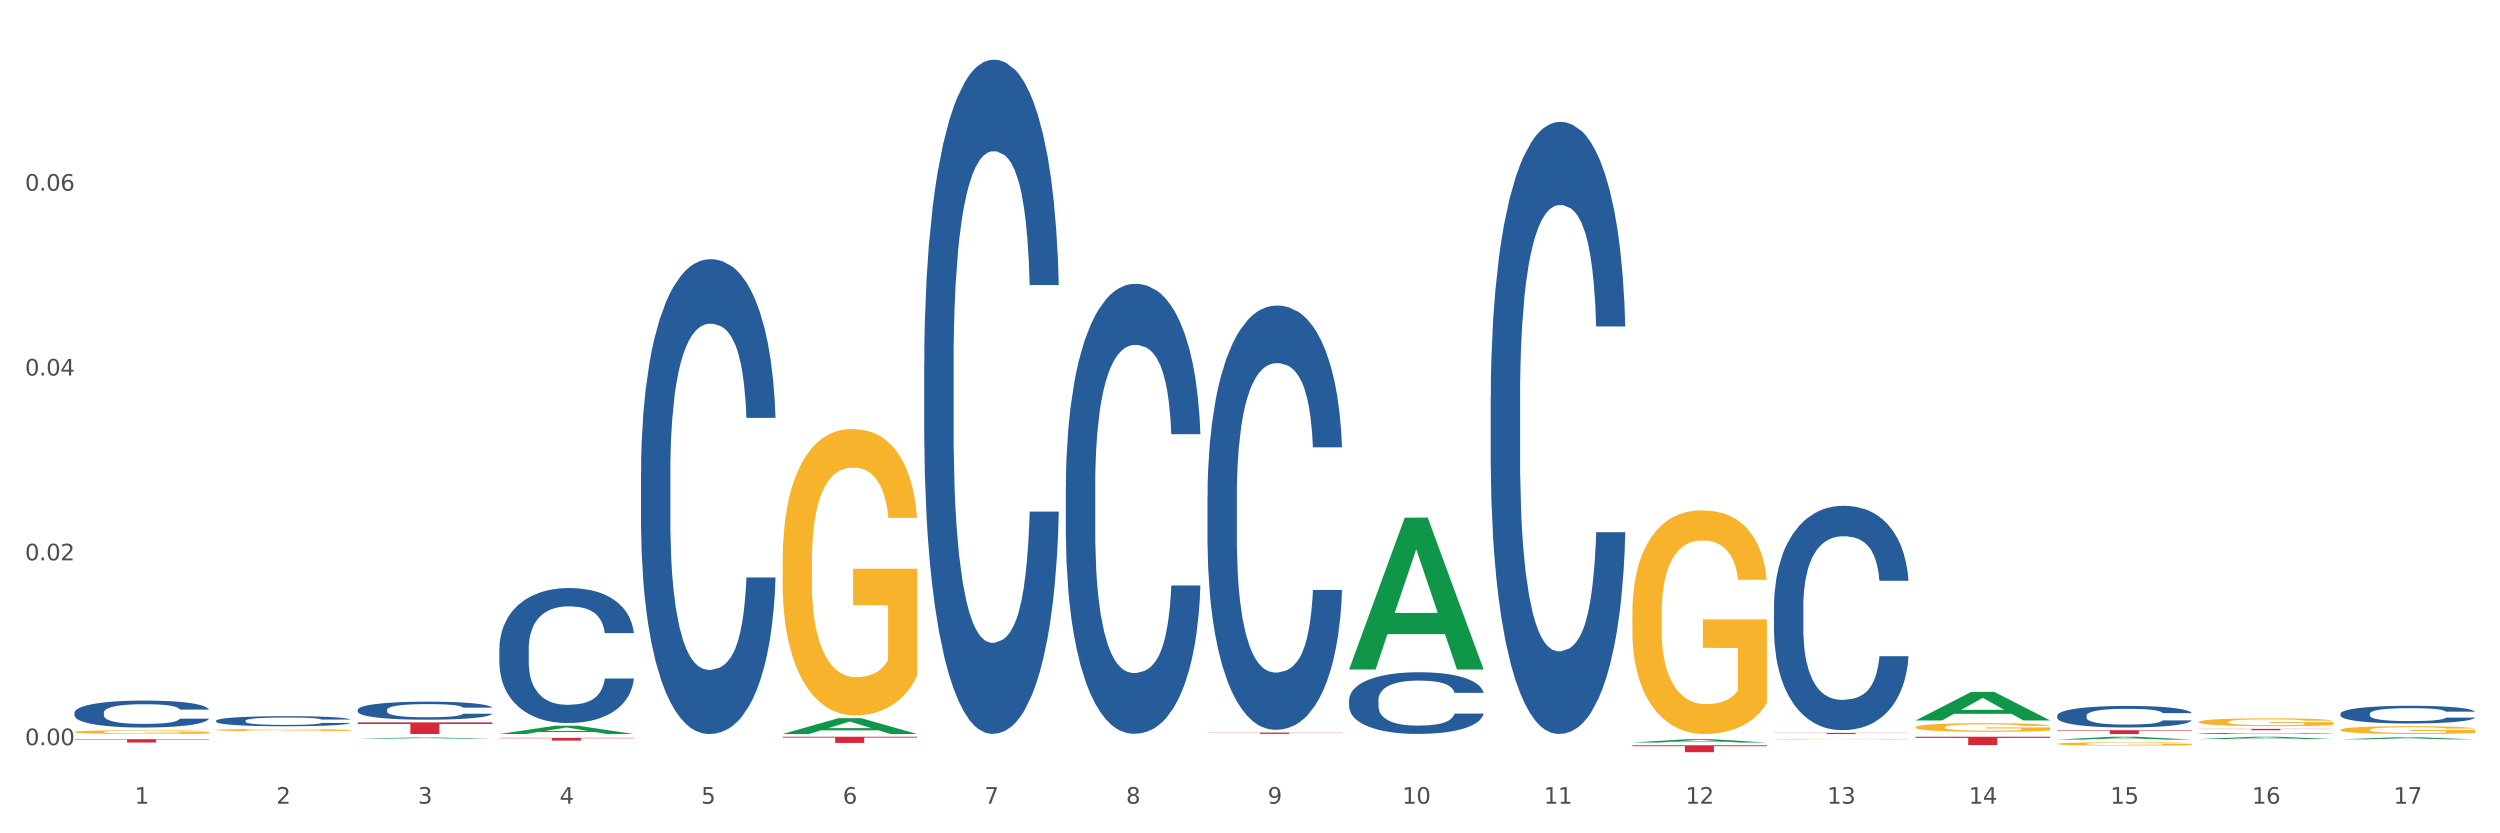 <?xml version="1.0" encoding="utf-8" standalone="no"?>
<!DOCTYPE svg PUBLIC "-//W3C//DTD SVG 1.1//EN"
  "http://www.w3.org/Graphics/SVG/1.1/DTD/svg11.dtd">
<svg xmlns:xlink="http://www.w3.org/1999/xlink" width="1080pt" height="360pt" viewBox="0 0 1080 360" xmlns="http://www.w3.org/2000/svg" version="1.1">
 <rect x="0" y="0" width="1080" height="360" fill="#333333" stroke="none"/>
 <defs>
  <style type="text/css">*{stroke-linejoin: round; stroke-linecap: butt}</style>
 </defs>
 <g id="figure_1">
  <g id="patch_1">
   <path d="M 0 360 
L 1080 360 
L 1080 0 
L 0 0 
z
" style="fill: #ffffff; stroke: #ffffff; stroke-linejoin: miter"/>
  </g>
  <g id="axes_1">
   <g id="matplotlib.axis_1">
    <g id="xtick_1">
     <g id="text_1">
      <!-- 1 -->
      <g style="fill: #4d4d4d" transform="translate(58.182 347.204) scale(0.096 -0.096)">
       <defs>
        <path id="DejaVuSans-31" d="M 794 531 
L 1825 531 
L 1825 4091 
L 703 3866 
L 703 4441 
L 1819 4666 
L 2450 4666 
L 2450 531 
L 3481 531 
L 3481 0 
L 794 0 
L 794 531 
z
" transform="scale(0.016)"/>
       </defs>
       <use xlink:href="#DejaVuSans-31"/>
      </g>
     </g>
    </g>
    <g id="xtick_2">
     <g id="text_2">
      <!-- 2 -->
      <g style="fill: #4d4d4d" transform="translate(119.364 347.204) scale(0.096 -0.096)">
       <defs>
        <path id="DejaVuSans-32" d="M 1228 531 
L 3431 531 
L 3431 0 
L 469 0 
L 469 531 
Q 828 903 1448 1529 
Q 2069 2156 2228 2338 
Q 2531 2678 2651 2914 
Q 2772 3150 2772 3378 
Q 2772 3750 2511 3984 
Q 2250 4219 1831 4219 
Q 1534 4219 1204 4116 
Q 875 4013 500 3803 
L 500 4441 
Q 881 4594 1212 4672 
Q 1544 4750 1819 4750 
Q 2544 4750 2975 4387 
Q 3406 4025 3406 3419 
Q 3406 3131 3298 2873 
Q 3191 2616 2906 2266 
Q 2828 2175 2409 1742 
Q 1991 1309 1228 531 
z
" transform="scale(0.016)"/>
       </defs>
       <use xlink:href="#DejaVuSans-32"/>
      </g>
     </g>
    </g>
    <g id="xtick_3">
     <g id="text_3">
      <!-- 3 -->
      <g style="fill: #4d4d4d" transform="translate(180.545 347.204) scale(0.096 -0.096)">
       <defs>
        <path id="DejaVuSans-33" d="M 2597 2516 
Q 3050 2419 3304 2112 
Q 3559 1806 3559 1356 
Q 3559 666 3084 287 
Q 2609 -91 1734 -91 
Q 1441 -91 1130 -33 
Q 819 25 488 141 
L 488 750 
Q 750 597 1062 519 
Q 1375 441 1716 441 
Q 2309 441 2620 675 
Q 2931 909 2931 1356 
Q 2931 1769 2642 2001 
Q 2353 2234 1838 2234 
L 1294 2234 
L 1294 2753 
L 1863 2753 
Q 2328 2753 2575 2939 
Q 2822 3125 2822 3475 
Q 2822 3834 2567 4026 
Q 2313 4219 1838 4219 
Q 1578 4219 1281 4162 
Q 984 4106 628 3988 
L 628 4550 
Q 988 4650 1302 4700 
Q 1616 4750 1894 4750 
Q 2613 4750 3031 4423 
Q 3450 4097 3450 3541 
Q 3450 3153 3228 2886 
Q 3006 2619 2597 2516 
z
" transform="scale(0.016)"/>
       </defs>
       <use xlink:href="#DejaVuSans-33"/>
      </g>
     </g>
    </g>
    <g id="xtick_4">
     <g id="text_4">
      <!-- 4 -->
      <g style="fill: #4d4d4d" transform="translate(241.726 347.204) scale(0.096 -0.096)">
       <defs>
        <path id="DejaVuSans-34" d="M 2419 4116 
L 825 1625 
L 2419 1625 
L 2419 4116 
z
M 2253 4666 
L 3047 4666 
L 3047 1625 
L 3713 1625 
L 3713 1100 
L 3047 1100 
L 3047 0 
L 2419 0 
L 2419 1100 
L 313 1100 
L 313 1709 
L 2253 4666 
z
" transform="scale(0.016)"/>
       </defs>
       <use xlink:href="#DejaVuSans-34"/>
      </g>
     </g>
    </g>
    <g id="xtick_5">
     <g id="text_5">
      <!-- 5 -->
      <g style="fill: #4d4d4d" transform="translate(302.908 347.204) scale(0.096 -0.096)">
       <defs>
        <path id="DejaVuSans-35" d="M 691 4666 
L 3169 4666 
L 3169 4134 
L 1269 4134 
L 1269 2991 
Q 1406 3038 1543 3061 
Q 1681 3084 1819 3084 
Q 2600 3084 3056 2656 
Q 3513 2228 3513 1497 
Q 3513 744 3044 326 
Q 2575 -91 1722 -91 
Q 1428 -91 1123 -41 
Q 819 9 494 109 
L 494 744 
Q 775 591 1075 516 
Q 1375 441 1709 441 
Q 2250 441 2565 725 
Q 2881 1009 2881 1497 
Q 2881 1984 2565 2268 
Q 2250 2553 1709 2553 
Q 1456 2553 1204 2497 
Q 953 2441 691 2322 
L 691 4666 
z
" transform="scale(0.016)"/>
       </defs>
       <use xlink:href="#DejaVuSans-35"/>
      </g>
     </g>
    </g>
    <g id="xtick_6">
     <g id="text_6">
      <!-- 6 -->
      <g style="fill: #4d4d4d" transform="translate(364.089 347.204) scale(0.096 -0.096)">
       <defs>
        <path id="DejaVuSans-36" d="M 2113 2584 
Q 1688 2584 1439 2293 
Q 1191 2003 1191 1497 
Q 1191 994 1439 701 
Q 1688 409 2113 409 
Q 2538 409 2786 701 
Q 3034 994 3034 1497 
Q 3034 2003 2786 2293 
Q 2538 2584 2113 2584 
z
M 3366 4563 
L 3366 3988 
Q 3128 4100 2886 4159 
Q 2644 4219 2406 4219 
Q 1781 4219 1451 3797 
Q 1122 3375 1075 2522 
Q 1259 2794 1537 2939 
Q 1816 3084 2150 3084 
Q 2853 3084 3261 2657 
Q 3669 2231 3669 1497 
Q 3669 778 3244 343 
Q 2819 -91 2113 -91 
Q 1303 -91 875 529 
Q 447 1150 447 2328 
Q 447 3434 972 4092 
Q 1497 4750 2381 4750 
Q 2619 4750 2861 4703 
Q 3103 4656 3366 4563 
z
" transform="scale(0.016)"/>
       </defs>
       <use xlink:href="#DejaVuSans-36"/>
      </g>
     </g>
    </g>
    <g id="xtick_7">
     <g id="text_7">
      <!-- 7 -->
      <g style="fill: #4d4d4d" transform="translate(425.271 347.204) scale(0.096 -0.096)">
       <defs>
        <path id="DejaVuSans-37" d="M 525 4666 
L 3525 4666 
L 3525 4397 
L 1831 0 
L 1172 0 
L 2766 4134 
L 525 4134 
L 525 4666 
z
" transform="scale(0.016)"/>
       </defs>
       <use xlink:href="#DejaVuSans-37"/>
      </g>
     </g>
    </g>
    <g id="xtick_8">
     <g id="text_8">
      <!-- 8 -->
      <g style="fill: #4d4d4d" transform="translate(486.452 347.204) scale(0.096 -0.096)">
       <defs>
        <path id="DejaVuSans-38" d="M 2034 2216 
Q 1584 2216 1326 1975 
Q 1069 1734 1069 1313 
Q 1069 891 1326 650 
Q 1584 409 2034 409 
Q 2484 409 2743 651 
Q 3003 894 3003 1313 
Q 3003 1734 2745 1975 
Q 2488 2216 2034 2216 
z
M 1403 2484 
Q 997 2584 770 2862 
Q 544 3141 544 3541 
Q 544 4100 942 4425 
Q 1341 4750 2034 4750 
Q 2731 4750 3128 4425 
Q 3525 4100 3525 3541 
Q 3525 3141 3298 2862 
Q 3072 2584 2669 2484 
Q 3125 2378 3379 2068 
Q 3634 1759 3634 1313 
Q 3634 634 3220 271 
Q 2806 -91 2034 -91 
Q 1263 -91 848 271 
Q 434 634 434 1313 
Q 434 1759 690 2068 
Q 947 2378 1403 2484 
z
M 1172 3481 
Q 1172 3119 1398 2916 
Q 1625 2713 2034 2713 
Q 2441 2713 2670 2916 
Q 2900 3119 2900 3481 
Q 2900 3844 2670 4047 
Q 2441 4250 2034 4250 
Q 1625 4250 1398 4047 
Q 1172 3844 1172 3481 
z
" transform="scale(0.016)"/>
       </defs>
       <use xlink:href="#DejaVuSans-38"/>
      </g>
     </g>
    </g>
    <g id="xtick_9">
     <g id="text_9">
      <!-- 9 -->
      <g style="fill: #4d4d4d" transform="translate(547.634 347.204) scale(0.096 -0.096)">
       <defs>
        <path id="DejaVuSans-39" d="M 703 97 
L 703 672 
Q 941 559 1184 500 
Q 1428 441 1663 441 
Q 2288 441 2617 861 
Q 2947 1281 2994 2138 
Q 2813 1869 2534 1725 
Q 2256 1581 1919 1581 
Q 1219 1581 811 2004 
Q 403 2428 403 3163 
Q 403 3881 828 4315 
Q 1253 4750 1959 4750 
Q 2769 4750 3195 4129 
Q 3622 3509 3622 2328 
Q 3622 1225 3098 567 
Q 2575 -91 1691 -91 
Q 1453 -91 1209 -44 
Q 966 3 703 97 
z
M 1959 2075 
Q 2384 2075 2632 2365 
Q 2881 2656 2881 3163 
Q 2881 3666 2632 3958 
Q 2384 4250 1959 4250 
Q 1534 4250 1286 3958 
Q 1038 3666 1038 3163 
Q 1038 2656 1286 2365 
Q 1534 2075 1959 2075 
z
" transform="scale(0.016)"/>
       </defs>
       <use xlink:href="#DejaVuSans-39"/>
      </g>
     </g>
    </g>
    <g id="xtick_10">
     <g id="text_10">
      <!-- 10 -->
      <g style="fill: #4d4d4d" transform="translate(605.761 347.204) scale(0.096 -0.096)">
       <defs>
        <path id="DejaVuSans-30" d="M 2034 4250 
Q 1547 4250 1301 3770 
Q 1056 3291 1056 2328 
Q 1056 1369 1301 889 
Q 1547 409 2034 409 
Q 2525 409 2770 889 
Q 3016 1369 3016 2328 
Q 3016 3291 2770 3770 
Q 2525 4250 2034 4250 
z
M 2034 4750 
Q 2819 4750 3233 4129 
Q 3647 3509 3647 2328 
Q 3647 1150 3233 529 
Q 2819 -91 2034 -91 
Q 1250 -91 836 529 
Q 422 1150 422 2328 
Q 422 3509 836 4129 
Q 1250 4750 2034 4750 
z
" transform="scale(0.016)"/>
       </defs>
       <use xlink:href="#DejaVuSans-31"/>
       <use xlink:href="#DejaVuSans-30" transform="translate(63.623 0)"/>
      </g>
     </g>
    </g>
    <g id="xtick_11">
     <g id="text_11">
      <!-- 11 -->
      <g style="fill: #4d4d4d" transform="translate(666.942 347.204) scale(0.096 -0.096)">
       <use xlink:href="#DejaVuSans-31"/>
       <use xlink:href="#DejaVuSans-31" transform="translate(63.623 0)"/>
      </g>
     </g>
    </g>
    <g id="xtick_12">
     <g id="text_12">
      <!-- 12 -->
      <g style="fill: #4d4d4d" transform="translate(728.124 347.204) scale(0.096 -0.096)">
       <use xlink:href="#DejaVuSans-31"/>
       <use xlink:href="#DejaVuSans-32" transform="translate(63.623 0)"/>
      </g>
     </g>
    </g>
    <g id="xtick_13">
     <g id="text_13">
      <!-- 13 -->
      <g style="fill: #4d4d4d" transform="translate(789.305 347.204) scale(0.096 -0.096)">
       <use xlink:href="#DejaVuSans-31"/>
       <use xlink:href="#DejaVuSans-33" transform="translate(63.623 0)"/>
      </g>
     </g>
    </g>
    <g id="xtick_14">
     <g id="text_14">
      <!-- 14 -->
      <g style="fill: #4d4d4d" transform="translate(850.487 347.204) scale(0.096 -0.096)">
       <use xlink:href="#DejaVuSans-31"/>
       <use xlink:href="#DejaVuSans-34" transform="translate(63.623 0)"/>
      </g>
     </g>
    </g>
    <g id="xtick_15">
     <g id="text_15">
      <!-- 15 -->
      <g style="fill: #4d4d4d" transform="translate(911.668 347.204) scale(0.096 -0.096)">
       <use xlink:href="#DejaVuSans-31"/>
       <use xlink:href="#DejaVuSans-35" transform="translate(63.623 0)"/>
      </g>
     </g>
    </g>
    <g id="xtick_16">
     <g id="text_16">
      <!-- 16 -->
      <g style="fill: #4d4d4d" transform="translate(972.849 347.204) scale(0.096 -0.096)">
       <use xlink:href="#DejaVuSans-31"/>
       <use xlink:href="#DejaVuSans-36" transform="translate(63.623 0)"/>
      </g>
     </g>
    </g>
    <g id="xtick_17">
     <g id="text_17">
      <!-- 17 -->
      <g style="fill: #4d4d4d" transform="translate(1034.031 347.204) scale(0.096 -0.096)">
       <use xlink:href="#DejaVuSans-31"/>
       <use xlink:href="#DejaVuSans-37" transform="translate(63.623 0)"/>
      </g>
     </g>
    </g>
    <g id="xtick_18"/>
    <g id="xtick_19"/>
    <g id="xtick_20"/>
    <g id="xtick_21"/>
    <g id="xtick_22"/>
    <g id="xtick_23"/>
    <g id="xtick_24"/>
    <g id="xtick_25"/>
    <g id="xtick_26"/>
    <g id="xtick_27"/>
    <g id="xtick_28"/>
    <g id="xtick_29"/>
    <g id="xtick_30"/>
    <g id="xtick_31"/>
    <g id="xtick_32"/>
    <g id="xtick_33"/>
   </g>
   <g id="matplotlib.axis_2">
    <g id="ytick_1">
     <g id="text_18">
      <!-- 0.00 -->
      <g style="fill: #4d4d4d" transform="translate(10.8 321.917) scale(0.096 -0.096)">
       <defs>
        <path id="DejaVuSans-2e" d="M 684 794 
L 1344 794 
L 1344 0 
L 684 0 
L 684 794 
z
" transform="scale(0.016)"/>
       </defs>
       <use xlink:href="#DejaVuSans-30"/>
       <use xlink:href="#DejaVuSans-2e" transform="translate(63.623 0)"/>
       <use xlink:href="#DejaVuSans-30" transform="translate(95.41 0)"/>
       <use xlink:href="#DejaVuSans-30" transform="translate(159.033 0)"/>
      </g>
     </g>
    </g>
    <g id="ytick_2">
     <g id="text_19">
      <!-- 0.02 -->
      <g style="fill: #4d4d4d" transform="translate(10.8 242.071) scale(0.096 -0.096)">
       <use xlink:href="#DejaVuSans-30"/>
       <use xlink:href="#DejaVuSans-2e" transform="translate(63.623 0)"/>
       <use xlink:href="#DejaVuSans-30" transform="translate(95.41 0)"/>
       <use xlink:href="#DejaVuSans-32" transform="translate(159.033 0)"/>
      </g>
     </g>
    </g>
    <g id="ytick_3">
     <g id="text_20">
      <!-- 0.04 -->
      <g style="fill: #4d4d4d" transform="translate(10.8 162.226) scale(0.096 -0.096)">
       <use xlink:href="#DejaVuSans-30"/>
       <use xlink:href="#DejaVuSans-2e" transform="translate(63.623 0)"/>
       <use xlink:href="#DejaVuSans-30" transform="translate(95.41 0)"/>
       <use xlink:href="#DejaVuSans-34" transform="translate(159.033 0)"/>
      </g>
     </g>
    </g>
    <g id="ytick_4">
     <g id="text_21">
      <!-- 0.06 -->
      <g style="fill: #4d4d4d" transform="translate(10.8 82.38) scale(0.096 -0.096)">
       <use xlink:href="#DejaVuSans-30"/>
       <use xlink:href="#DejaVuSans-2e" transform="translate(63.623 0)"/>
       <use xlink:href="#DejaVuSans-30" transform="translate(95.41 0)"/>
       <use xlink:href="#DejaVuSans-36" transform="translate(159.033 0)"/>
      </g>
     </g>
    </g>
    <g id="ytick_5"/>
    <g id="ytick_6"/>
    <g id="ytick_7"/>
    <g id="ytick_8"/>
   </g>
   <g id="PolyCollection_1">
    <path d="M 154.538 319.157 
L 154.598 319.157 
L 178.566 318.596 
L 188.512 318.596 
L 212.66 319.158 
L 201.156 319.158 
L 195.943 319.027 
L 171.196 319.027 
L 171.016 319.029 
L 165.983 319.158 
L 154.538 319.158 
L 154.538 319.157 
L 174.311 318.949 
L 192.827 318.949 
L 183.659 318.716 
L 183.539 318.715 
L 183.419 318.716 
L 174.251 318.949 
L 174.311 318.949 
L 154.538 319.157 
z
" clip-path="url(#p621fabc89d)" style="fill: #109648"/>
    <path d="M 215.719 317.093 
L 215.779 317.089 
L 239.747 313.52 
L 249.694 313.517 
L 273.842 317.099 
L 262.337 317.099 
L 257.124 316.265 
L 232.377 316.265 
L 232.197 316.279 
L 227.164 317.099 
L 215.719 317.099 
L 215.719 317.093 
L 235.493 315.767 
L 254.008 315.764 
L 244.84 314.28 
L 244.72 314.273 
L 244.601 314.284 
L 235.433 315.764 
L 235.493 315.767 
L 215.719 317.093 
z
" clip-path="url(#p621fabc89d)" style="fill: #109648"/>
    <path d="M 338.082 317.077 
L 338.142 317.07 
L 362.11 310.276 
L 372.057 310.27 
L 396.204 317.09 
L 384.7 317.09 
L 379.487 315.501 
L 354.74 315.501 
L 354.56 315.527 
L 349.527 317.09 
L 338.082 317.09 
L 338.082 317.077 
L 357.856 314.554 
L 376.371 314.547 
L 367.203 311.723 
L 367.083 311.711 
L 366.963 311.73 
L 357.796 314.547 
L 357.856 314.554 
L 338.082 317.077 
z
" clip-path="url(#p621fabc89d)" style="fill: #109648"/>
    <path d="M 93.356 315.356 
L 93.425 315.355 
L 93.425 315.324 
L 93.562 315.297 
L 94.248 315.232 
L 95.278 315.178 
L 96.033 315.15 
L 96.787 315.126 
L 97.68 315.103 
L 98.778 315.079 
L 100.768 315.043 
L 102.003 315.025 
L 103.512 315.006 
L 106.257 314.978 
L 108.247 314.963 
L 110.306 314.95 
L 113.668 314.934 
L 115.864 314.927 
L 118.197 314.922 
L 121.011 314.919 
L 123.138 314.918 
L 127.804 314.92 
L 131.784 314.928 
L 133.706 314.934 
L 136.176 314.945 
L 137.48 314.952 
L 139.607 314.965 
L 141.803 314.984 
L 143.313 314.999 
L 145.577 315.029 
L 147.293 315.058 
L 148.871 315.094 
L 149.695 315.12 
L 150.312 315.143 
L 150.861 315.17 
L 151.41 315.212 
L 139.058 315.212 
L 138.578 315.182 
L 137.823 315.153 
L 136.725 315.126 
L 135.764 315.108 
L 134.118 315.087 
L 132.608 315.073 
L 131.03 315.062 
L 129.108 315.054 
L 127.599 315.049 
L 125.471 315.046 
L 121.285 315.047 
L 118.472 315.054 
L 116.55 315.062 
L 115.315 315.07 
L 114.217 315.079 
L 112.982 315.091 
L 111.541 315.109 
L 110.512 315.126 
L 109.482 315.146 
L 108.659 315.167 
L 107.904 315.191 
L 107.287 315.217 
L 106.806 315.244 
L 106.394 315.277 
L 106.051 315.332 
L 106.051 315.45 
L 106.189 315.477 
L 106.532 315.513 
L 106.943 315.539 
L 107.63 315.571 
L 108.247 315.593 
L 109.414 315.624 
L 110.718 315.65 
L 111.747 315.667 
L 112.776 315.68 
L 114.56 315.7 
L 116.55 315.715 
L 118.266 315.725 
L 120.599 315.733 
L 122.177 315.737 
L 123.55 315.738 
L 126.912 315.738 
L 129.314 315.736 
L 131.99 315.73 
L 134.049 315.722 
L 135.764 315.713 
L 137.686 315.697 
L 138.921 315.682 
L 138.921 315.501 
L 123.824 315.5 
L 123.824 315.38 
L 151.479 315.38 
L 151.479 315.733 
L 150.312 315.751 
L 149.008 315.768 
L 147.636 315.783 
L 145.577 315.801 
L 143.107 315.818 
L 140.911 315.83 
L 138.578 315.841 
L 135.833 315.85 
L 132.265 315.859 
L 130.069 315.862 
L 127.324 315.865 
L 124.099 315.866 
L 121.285 315.864 
L 118.54 315.86 
L 115.658 315.852 
L 112.845 315.841 
L 110.718 315.829 
L 108.59 315.816 
L 106.326 315.797 
L 104.542 315.78 
L 103.169 315.764 
L 101.66 315.745 
L 100.013 315.719 
L 98.778 315.695 
L 97.68 315.671 
L 96.513 315.64 
L 95.69 315.613 
L 94.866 315.579 
L 94.386 315.554 
L 93.837 315.515 
L 93.425 315.461 
L 93.356 315.356 
z
" clip-path="url(#p621fabc89d)" style="fill: #f7b32b"/>
    <path d="M 32.175 316.217 
L 32.244 316.216 
L 32.244 316.162 
L 32.381 316.115 
L 33.067 316.003 
L 34.096 315.91 
L 34.851 315.86 
L 35.606 315.82 
L 36.498 315.78 
L 37.596 315.738 
L 39.586 315.676 
L 40.821 315.645 
L 42.331 315.612 
L 45.076 315.564 
L 47.066 315.537 
L 49.124 315.514 
L 52.487 315.487 
L 54.683 315.475 
L 57.016 315.466 
L 59.829 315.46 
L 61.957 315.459 
L 66.623 315.463 
L 70.603 315.477 
L 72.524 315.487 
L 74.995 315.505 
L 76.299 315.517 
L 78.426 315.541 
L 80.622 315.573 
L 82.131 315.6 
L 84.396 315.651 
L 86.111 315.702 
L 87.69 315.765 
L 88.513 315.808 
L 89.131 315.848 
L 89.68 315.895 
L 90.229 315.968 
L 77.877 315.968 
L 77.397 315.916 
L 76.642 315.866 
L 75.544 315.819 
L 74.583 315.789 
L 72.936 315.751 
L 71.426 315.727 
L 69.848 315.709 
L 67.927 315.694 
L 66.417 315.687 
L 64.29 315.681 
L 60.104 315.682 
L 57.29 315.694 
L 55.369 315.709 
L 54.134 315.723 
L 53.036 315.738 
L 51.801 315.759 
L 50.36 315.79 
L 49.33 315.819 
L 48.301 315.854 
L 47.478 315.89 
L 46.723 315.932 
L 46.105 315.977 
L 45.625 316.024 
L 45.213 316.081 
L 44.87 316.175 
L 44.87 316.38 
L 45.007 316.427 
L 45.35 316.488 
L 45.762 316.535 
L 46.448 316.59 
L 47.066 316.627 
L 48.232 316.681 
L 49.536 316.726 
L 50.566 316.755 
L 51.595 316.779 
L 53.379 316.812 
L 55.369 316.839 
L 57.085 316.855 
L 59.418 316.87 
L 60.996 316.876 
L 62.368 316.879 
L 65.731 316.879 
L 68.133 316.875 
L 70.809 316.864 
L 72.868 316.851 
L 74.583 316.834 
L 76.504 316.807 
L 77.74 316.782 
L 77.74 316.469 
L 62.643 316.467 
L 62.643 316.259 
L 90.297 316.259 
L 90.297 316.87 
L 89.131 316.902 
L 87.827 316.93 
L 86.455 316.956 
L 84.396 316.987 
L 81.926 317.017 
L 79.73 317.038 
L 77.397 317.056 
L 74.652 317.072 
L 71.083 317.087 
L 68.887 317.093 
L 66.143 317.098 
L 62.917 317.099 
L 60.104 317.096 
L 57.359 317.089 
L 54.477 317.075 
L 51.663 317.056 
L 49.536 317.036 
L 47.409 317.012 
L 45.144 316.981 
L 43.36 316.951 
L 41.988 316.924 
L 40.478 316.89 
L 38.831 316.845 
L 37.596 316.804 
L 36.498 316.762 
L 35.332 316.708 
L 34.508 316.662 
L 33.685 316.604 
L 33.204 316.56 
L 32.655 316.493 
L 32.244 316.398 
L 32.175 316.217 
z
" clip-path="url(#p621fabc89d)" style="fill: #f7b32b"/>
    <path d="M 705.171 265.116 
L 705.239 265.028 
L 705.239 261.85 
L 705.376 259.114 
L 706.063 252.495 
L 707.092 247.023 
L 707.847 244.111 
L 708.602 241.728 
L 709.494 239.345 
L 710.592 236.874 
L 712.582 233.255 
L 713.817 231.402 
L 715.327 229.46 
L 718.071 226.636 
L 720.061 225.047 
L 722.12 223.723 
L 725.483 222.135 
L 727.678 221.429 
L 730.012 220.899 
L 732.825 220.546 
L 734.952 220.458 
L 739.619 220.723 
L 743.599 221.517 
L 745.52 222.135 
L 747.99 223.194 
L 749.294 223.9 
L 751.421 225.312 
L 753.617 227.165 
L 755.127 228.754 
L 757.391 231.755 
L 759.107 234.755 
L 760.685 238.462 
L 761.509 241.022 
L 762.126 243.405 
L 762.675 246.141 
L 763.224 250.465 
L 750.872 250.465 
L 750.392 247.376 
L 749.637 244.464 
L 748.539 241.639 
L 747.579 239.874 
L 745.932 237.668 
L 744.422 236.256 
L 742.844 235.197 
L 740.922 234.314 
L 739.413 233.873 
L 737.285 233.52 
L 733.099 233.608 
L 730.286 234.314 
L 728.365 235.197 
L 727.129 235.991 
L 726.031 236.874 
L 724.796 238.109 
L 723.355 239.963 
L 722.326 241.639 
L 721.297 243.758 
L 720.473 245.876 
L 719.718 248.347 
L 719.101 250.995 
L 718.62 253.731 
L 718.209 257.085 
L 717.866 262.645 
L 717.866 274.736 
L 718.003 277.472 
L 718.346 281.09 
L 718.758 283.826 
L 719.444 287.092 
L 720.061 289.298 
L 721.228 292.476 
L 722.532 295.123 
L 723.561 296.8 
L 724.59 298.212 
L 726.375 300.154 
L 728.365 301.743 
L 730.08 302.713 
L 732.413 303.596 
L 733.992 303.949 
L 735.364 304.126 
L 738.726 304.126 
L 741.128 303.861 
L 743.804 303.243 
L 745.863 302.449 
L 747.579 301.478 
L 749.5 299.889 
L 750.735 298.389 
L 750.735 279.943 
L 735.638 279.855 
L 735.638 267.587 
L 763.293 267.587 
L 763.293 303.596 
L 762.126 305.449 
L 760.823 307.126 
L 759.45 308.627 
L 757.391 310.48 
L 754.921 312.245 
L 752.725 313.481 
L 750.392 314.54 
L 747.647 315.511 
L 744.079 316.393 
L 741.883 316.746 
L 739.138 317.011 
L 735.913 317.099 
L 733.099 316.923 
L 730.355 316.482 
L 727.473 315.687 
L 724.659 314.54 
L 722.532 313.393 
L 720.405 311.98 
L 718.14 310.127 
L 716.356 308.362 
L 714.983 306.773 
L 713.474 304.743 
L 711.827 302.096 
L 710.592 299.713 
L 709.494 297.242 
L 708.327 294.064 
L 707.504 291.328 
L 706.68 287.886 
L 706.2 285.327 
L 705.651 281.355 
L 705.239 275.795 
L 705.171 265.116 
z
" clip-path="url(#p621fabc89d)" style="fill: #f7b32b"/>
    <path d="M 766.352 319.311 
L 766.421 319.311 
L 766.421 319.302 
L 766.558 319.295 
L 767.244 319.276 
L 768.273 319.261 
L 769.028 319.252 
L 769.783 319.246 
L 770.675 319.239 
L 771.773 319.232 
L 773.763 319.222 
L 774.998 319.217 
L 776.508 319.211 
L 779.253 319.203 
L 781.243 319.199 
L 783.301 319.195 
L 786.664 319.191 
L 788.86 319.189 
L 791.193 319.187 
L 794.006 319.186 
L 796.134 319.186 
L 800.8 319.187 
L 804.78 319.189 
L 806.701 319.191 
L 809.172 319.194 
L 810.476 319.196 
L 812.603 319.2 
L 814.799 319.205 
L 816.308 319.209 
L 818.573 319.218 
L 820.288 319.226 
L 821.867 319.237 
L 822.69 319.244 
L 823.308 319.25 
L 823.857 319.258 
L 824.406 319.27 
L 812.054 319.27 
L 811.574 319.262 
L 810.819 319.253 
L 809.721 319.246 
L 808.76 319.241 
L 807.113 319.234 
L 805.603 319.23 
L 804.025 319.227 
L 802.104 319.225 
L 800.594 319.224 
L 798.467 319.223 
L 794.281 319.223 
L 791.467 319.225 
L 789.546 319.227 
L 788.311 319.23 
L 787.213 319.232 
L 785.978 319.236 
L 784.537 319.241 
L 783.507 319.246 
L 782.478 319.251 
L 781.655 319.257 
L 780.9 319.264 
L 780.282 319.272 
L 779.802 319.279 
L 779.39 319.289 
L 779.047 319.305 
L 779.047 319.338 
L 779.184 319.346 
L 779.527 319.356 
L 779.939 319.364 
L 780.625 319.373 
L 781.243 319.379 
L 782.409 319.388 
L 783.713 319.396 
L 784.743 319.4 
L 785.772 319.404 
L 787.556 319.41 
L 789.546 319.414 
L 791.262 319.417 
L 793.595 319.42 
L 795.173 319.421 
L 796.545 319.421 
L 799.908 319.421 
L 802.31 319.42 
L 804.986 319.419 
L 807.044 319.416 
L 808.76 319.414 
L 810.681 319.409 
L 811.917 319.405 
L 811.917 319.353 
L 796.82 319.353 
L 796.82 319.318 
L 824.474 319.318 
L 824.474 319.42 
L 823.308 319.425 
L 822.004 319.429 
L 820.632 319.434 
L 818.573 319.439 
L 816.103 319.444 
L 813.907 319.447 
L 811.574 319.45 
L 808.829 319.453 
L 805.26 319.456 
L 803.064 319.456 
L 800.32 319.457 
L 797.094 319.457 
L 794.281 319.457 
L 791.536 319.456 
L 788.654 319.454 
L 785.84 319.45 
L 783.713 319.447 
L 781.586 319.443 
L 779.321 319.438 
L 777.537 319.433 
L 776.165 319.428 
L 774.655 319.423 
L 773.008 319.415 
L 771.773 319.409 
L 770.675 319.402 
L 769.509 319.393 
L 768.685 319.385 
L 767.862 319.375 
L 767.381 319.368 
L 766.832 319.357 
L 766.421 319.341 
L 766.352 319.311 
z
" clip-path="url(#p621fabc89d)" style="fill: #f7b32b"/>
    <path d="M 827.533 314.133 
L 827.602 314.13 
L 827.602 314.008 
L 827.739 313.902 
L 828.425 313.647 
L 829.455 313.436 
L 830.21 313.324 
L 830.964 313.233 
L 831.857 313.141 
L 832.954 313.046 
L 834.945 312.906 
L 836.18 312.835 
L 837.689 312.76 
L 840.434 312.651 
L 842.424 312.59 
L 844.483 312.539 
L 847.845 312.478 
L 850.041 312.451 
L 852.374 312.43 
L 855.188 312.417 
L 857.315 312.413 
L 861.981 312.423 
L 865.961 312.454 
L 867.883 312.478 
L 870.353 312.519 
L 871.657 312.546 
L 873.784 312.6 
L 875.98 312.672 
L 877.49 312.733 
L 879.754 312.848 
L 881.47 312.964 
L 883.048 313.107 
L 883.872 313.205 
L 884.489 313.297 
L 885.038 313.402 
L 885.587 313.569 
L 873.235 313.569 
L 872.755 313.45 
L 872 313.338 
L 870.902 313.229 
L 869.941 313.161 
L 868.295 313.076 
L 866.785 313.022 
L 865.207 312.981 
L 863.285 312.947 
L 861.775 312.93 
L 859.648 312.916 
L 855.462 312.92 
L 852.649 312.947 
L 850.727 312.981 
L 849.492 313.012 
L 848.394 313.046 
L 847.159 313.093 
L 845.718 313.165 
L 844.689 313.229 
L 843.659 313.311 
L 842.836 313.392 
L 842.081 313.487 
L 841.464 313.589 
L 840.983 313.695 
L 840.571 313.824 
L 840.228 314.038 
L 840.228 314.504 
L 840.366 314.609 
L 840.709 314.749 
L 841.12 314.854 
L 841.807 314.98 
L 842.424 315.065 
L 843.591 315.187 
L 844.895 315.289 
L 845.924 315.354 
L 846.953 315.408 
L 848.737 315.483 
L 850.727 315.544 
L 852.443 315.582 
L 854.776 315.616 
L 856.354 315.629 
L 857.727 315.636 
L 861.089 315.636 
L 863.491 315.626 
L 866.167 315.602 
L 868.226 315.571 
L 869.941 315.534 
L 871.863 315.473 
L 873.098 315.415 
L 873.098 314.705 
L 858.001 314.701 
L 858.001 314.229 
L 885.656 314.229 
L 885.656 315.616 
L 884.489 315.687 
L 883.185 315.752 
L 881.813 315.809 
L 879.754 315.881 
L 877.284 315.949 
L 875.088 315.996 
L 872.755 316.037 
L 870.01 316.075 
L 866.442 316.109 
L 864.246 316.122 
L 861.501 316.132 
L 858.276 316.136 
L 855.462 316.129 
L 852.717 316.112 
L 849.835 316.081 
L 847.022 316.037 
L 844.895 315.993 
L 842.767 315.939 
L 840.503 315.867 
L 838.719 315.799 
L 837.346 315.738 
L 835.837 315.66 
L 834.19 315.558 
L 832.954 315.466 
L 831.857 315.371 
L 830.69 315.248 
L 829.867 315.143 
L 829.043 315.01 
L 828.563 314.912 
L 828.014 314.759 
L 827.602 314.545 
L 827.533 314.133 
z
" clip-path="url(#p621fabc89d)" style="fill: #f7b32b"/>
    <path d="M 1011.078 319.404 
L 1011.138 319.403 
L 1035.106 318.499 
L 1045.052 318.498 
L 1069.2 319.405 
L 1057.695 319.405 
L 1052.482 319.194 
L 1027.735 319.194 
L 1027.556 319.198 
L 1022.522 319.405 
L 1011.078 319.405 
L 1011.078 319.404 
L 1030.851 319.068 
L 1049.366 319.067 
L 1040.199 318.692 
L 1040.079 318.69 
L 1039.959 318.692 
L 1030.791 319.067 
L 1030.851 319.068 
L 1011.078 319.404 
z
" clip-path="url(#p621fabc89d)" style="fill: #109648"/>
    <path d="M 1011.078 315.272 
L 1011.146 315.269 
L 1011.146 315.158 
L 1011.284 315.061 
L 1011.97 314.829 
L 1012.999 314.636 
L 1013.754 314.534 
L 1014.509 314.45 
L 1015.401 314.367 
L 1016.499 314.28 
L 1018.489 314.153 
L 1019.724 314.087 
L 1021.234 314.019 
L 1023.978 313.92 
L 1025.969 313.864 
L 1028.027 313.818 
L 1031.39 313.762 
L 1033.585 313.737 
L 1035.919 313.718 
L 1038.732 313.706 
L 1040.859 313.703 
L 1045.526 313.712 
L 1049.506 313.74 
L 1051.427 313.762 
L 1053.897 313.799 
L 1055.201 313.824 
L 1057.328 313.873 
L 1059.524 313.939 
L 1061.034 313.994 
L 1063.299 314.1 
L 1065.014 314.205 
L 1066.592 314.336 
L 1067.416 314.426 
L 1068.033 314.509 
L 1068.582 314.605 
L 1069.131 314.757 
L 1056.78 314.757 
L 1056.299 314.649 
L 1055.544 314.547 
L 1054.446 314.447 
L 1053.486 314.385 
L 1051.839 314.308 
L 1050.329 314.258 
L 1048.751 314.221 
L 1046.829 314.19 
L 1045.32 314.174 
L 1043.192 314.162 
L 1039.007 314.165 
L 1036.193 314.19 
L 1034.272 314.221 
L 1033.037 314.249 
L 1031.939 314.28 
L 1030.703 314.323 
L 1029.262 314.388 
L 1028.233 314.447 
L 1027.204 314.522 
L 1026.38 314.596 
L 1025.625 314.683 
L 1025.008 314.776 
L 1024.527 314.872 
L 1024.116 314.99 
L 1023.773 315.186 
L 1023.773 315.61 
L 1023.91 315.707 
L 1024.253 315.834 
L 1024.665 315.93 
L 1025.351 316.045 
L 1025.969 316.122 
L 1027.135 316.234 
L 1028.439 316.327 
L 1029.468 316.386 
L 1030.498 316.436 
L 1032.282 316.504 
L 1034.272 316.56 
L 1035.987 316.594 
L 1038.32 316.625 
L 1039.899 316.637 
L 1041.271 316.643 
L 1044.634 316.643 
L 1047.035 316.634 
L 1049.712 316.612 
L 1051.77 316.584 
L 1053.486 316.55 
L 1055.407 316.495 
L 1056.642 316.442 
L 1056.642 315.793 
L 1041.546 315.79 
L 1041.546 315.359 
L 1069.2 315.359 
L 1069.2 316.625 
L 1068.033 316.69 
L 1066.73 316.749 
L 1065.357 316.802 
L 1063.299 316.867 
L 1060.828 316.929 
L 1058.632 316.972 
L 1056.299 317.009 
L 1053.554 317.044 
L 1049.986 317.075 
L 1047.79 317.087 
L 1045.045 317.096 
L 1041.82 317.099 
L 1039.007 317.093 
L 1036.262 317.078 
L 1033.38 317.05 
L 1030.566 317.009 
L 1028.439 316.969 
L 1026.312 316.919 
L 1024.047 316.854 
L 1022.263 316.792 
L 1020.891 316.736 
L 1019.381 316.665 
L 1017.734 316.572 
L 1016.499 316.488 
L 1015.401 316.401 
L 1014.234 316.29 
L 1013.411 316.194 
L 1012.587 316.073 
L 1012.107 315.983 
L 1011.558 315.843 
L 1011.146 315.648 
L 1011.078 315.272 
z
" clip-path="url(#p621fabc89d)" style="fill: #f7b32b"/>
    <path d="M 949.896 311.878 
L 949.965 311.875 
L 949.965 311.764 
L 950.102 311.668 
L 950.788 311.435 
L 951.818 311.243 
L 952.572 311.141 
L 953.327 311.057 
L 954.219 310.973 
L 955.317 310.886 
L 957.307 310.759 
L 958.543 310.694 
L 960.052 310.626 
L 962.797 310.527 
L 964.787 310.471 
L 966.846 310.425 
L 970.208 310.369 
L 972.404 310.344 
L 974.737 310.325 
L 977.551 310.313 
L 979.678 310.31 
L 984.344 310.319 
L 988.324 310.347 
L 990.246 310.369 
L 992.716 310.406 
L 994.02 310.431 
L 996.147 310.48 
L 998.343 310.545 
L 999.853 310.601 
L 1002.117 310.707 
L 1003.833 310.812 
L 1005.411 310.942 
L 1006.234 311.032 
L 1006.852 311.116 
L 1007.401 311.212 
L 1007.95 311.364 
L 995.598 311.364 
L 995.118 311.255 
L 994.363 311.153 
L 993.265 311.054 
L 992.304 310.992 
L 990.657 310.914 
L 989.148 310.865 
L 987.569 310.828 
L 985.648 310.797 
L 984.138 310.781 
L 982.011 310.769 
L 977.825 310.772 
L 975.012 310.797 
L 973.09 310.828 
L 971.855 310.855 
L 970.757 310.886 
L 969.522 310.93 
L 968.081 310.995 
L 967.052 311.054 
L 966.022 311.128 
L 965.199 311.203 
L 964.444 311.289 
L 963.826 311.382 
L 963.346 311.478 
L 962.934 311.596 
L 962.591 311.792 
L 962.591 312.216 
L 962.728 312.312 
L 963.072 312.439 
L 963.483 312.536 
L 964.169 312.65 
L 964.787 312.728 
L 965.954 312.839 
L 967.257 312.932 
L 968.287 312.991 
L 969.316 313.041 
L 971.1 313.109 
L 973.09 313.165 
L 974.806 313.199 
L 977.139 313.23 
L 978.717 313.242 
L 980.09 313.248 
L 983.452 313.248 
L 985.854 313.239 
L 988.53 313.217 
L 990.589 313.19 
L 992.304 313.155 
L 994.226 313.1 
L 995.461 313.047 
L 995.461 312.399 
L 980.364 312.396 
L 980.364 311.965 
L 1008.019 311.965 
L 1008.019 313.23 
L 1006.852 313.295 
L 1005.548 313.354 
L 1004.176 313.407 
L 1002.117 313.472 
L 999.647 313.534 
L 997.451 313.577 
L 995.118 313.614 
L 992.373 313.648 
L 988.805 313.679 
L 986.609 313.692 
L 983.864 313.701 
L 980.639 313.704 
L 977.825 313.698 
L 975.08 313.682 
L 972.198 313.655 
L 969.385 313.614 
L 967.257 313.574 
L 965.13 313.524 
L 962.866 313.459 
L 961.082 313.397 
L 959.709 313.341 
L 958.199 313.27 
L 956.553 313.177 
L 955.317 313.094 
L 954.219 313.007 
L 953.053 312.895 
L 952.229 312.799 
L 951.406 312.678 
L 950.926 312.588 
L 950.377 312.449 
L 949.965 312.253 
L 949.896 311.878 
z
" clip-path="url(#p621fabc89d)" style="fill: #f7b32b"/>
    <path d="M 888.715 321.341 
L 888.783 321.34 
L 888.783 321.292 
L 888.921 321.251 
L 889.607 321.151 
L 890.636 321.069 
L 891.391 321.025 
L 892.146 320.989 
L 893.038 320.954 
L 894.136 320.916 
L 896.126 320.862 
L 897.361 320.834 
L 898.871 320.805 
L 901.616 320.762 
L 903.606 320.739 
L 905.664 320.719 
L 909.027 320.695 
L 911.223 320.684 
L 913.556 320.676 
L 916.369 320.671 
L 918.497 320.67 
L 923.163 320.674 
L 927.143 320.685 
L 929.064 320.695 
L 931.535 320.711 
L 932.838 320.721 
L 934.966 320.743 
L 937.162 320.77 
L 938.671 320.794 
L 940.936 320.839 
L 942.651 320.885 
L 944.23 320.94 
L 945.053 320.979 
L 945.671 321.015 
L 946.22 321.056 
L 946.769 321.121 
L 934.417 321.121 
L 933.936 321.074 
L 933.182 321.031 
L 932.084 320.988 
L 931.123 320.962 
L 929.476 320.928 
L 927.966 320.907 
L 926.388 320.891 
L 924.467 320.878 
L 922.957 320.871 
L 920.83 320.866 
L 916.644 320.867 
L 913.83 320.878 
L 911.909 320.891 
L 910.674 320.903 
L 909.576 320.916 
L 908.341 320.935 
L 906.899 320.963 
L 905.87 320.988 
L 904.841 321.02 
L 904.017 321.052 
L 903.263 321.089 
L 902.645 321.129 
L 902.165 321.17 
L 901.753 321.22 
L 901.41 321.304 
L 901.41 321.486 
L 901.547 321.527 
L 901.89 321.581 
L 902.302 321.623 
L 902.988 321.672 
L 903.606 321.705 
L 904.772 321.753 
L 906.076 321.793 
L 907.105 321.818 
L 908.135 321.839 
L 909.919 321.868 
L 911.909 321.892 
L 913.624 321.907 
L 915.958 321.92 
L 917.536 321.925 
L 918.908 321.928 
L 922.271 321.928 
L 924.672 321.924 
L 927.349 321.915 
L 929.407 321.903 
L 931.123 321.888 
L 933.044 321.864 
L 934.279 321.842 
L 934.279 321.564 
L 919.183 321.563 
L 919.183 321.378 
L 946.837 321.378 
L 946.837 321.92 
L 945.671 321.948 
L 944.367 321.973 
L 942.994 321.996 
L 940.936 322.024 
L 938.465 322.05 
L 936.269 322.069 
L 933.936 322.085 
L 931.191 322.099 
L 927.623 322.112 
L 925.427 322.118 
L 922.682 322.122 
L 919.457 322.123 
L 916.644 322.12 
L 913.899 322.114 
L 911.017 322.102 
L 908.203 322.085 
L 906.076 322.067 
L 903.949 322.046 
L 901.684 322.018 
L 899.9 321.992 
L 898.528 321.968 
L 897.018 321.937 
L 895.371 321.897 
L 894.136 321.862 
L 893.038 321.824 
L 891.871 321.777 
L 891.048 321.735 
L 890.224 321.684 
L 889.744 321.645 
L 889.195 321.585 
L 888.783 321.502 
L 888.715 321.341 
z
" clip-path="url(#p621fabc89d)" style="fill: #f7b32b"/>
    <path d="M 949.896 319.284 
L 949.956 319.283 
L 973.924 318.27 
L 983.871 318.269 
L 1008.019 319.286 
L 996.514 319.286 
L 991.301 319.049 
L 966.554 319.049 
L 966.374 319.053 
L 961.341 319.286 
L 949.896 319.286 
L 949.896 319.284 
L 969.67 318.908 
L 988.185 318.907 
L 979.017 318.486 
L 978.897 318.484 
L 978.778 318.487 
L 969.61 318.907 
L 969.67 318.908 
L 949.896 319.284 
z
" clip-path="url(#p621fabc89d)" style="fill: #109648"/>
    <path d="M 888.715 319.497 
L 888.775 319.496 
L 912.743 318.271 
L 922.689 318.269 
L 946.837 319.5 
L 935.333 319.5 
L 930.12 319.213 
L 905.373 319.213 
L 905.193 319.218 
L 900.16 319.5 
L 888.715 319.5 
L 888.715 319.497 
L 908.488 319.042 
L 927.004 319.041 
L 917.836 318.532 
L 917.716 318.529 
L 917.596 318.533 
L 908.428 319.041 
L 908.488 319.042 
L 888.715 319.497 
z
" clip-path="url(#p621fabc89d)" style="fill: #109648"/>
    <path d="M 827.533 311.22 
L 827.593 311.208 
L 851.561 298.903 
L 861.508 298.892 
L 885.656 311.243 
L 874.151 311.243 
L 868.938 308.367 
L 844.191 308.367 
L 844.011 308.413 
L 838.978 311.243 
L 827.533 311.243 
L 827.533 311.22 
L 847.307 306.651 
L 865.822 306.639 
L 856.654 301.524 
L 856.535 301.501 
L 856.415 301.536 
L 847.247 306.639 
L 847.307 306.651 
L 827.533 311.22 
z
" clip-path="url(#p621fabc89d)" style="fill: #109648"/>
    <path d="M 705.171 320.775 
L 705.23 320.774 
L 729.198 319.299 
L 739.145 319.298 
L 763.293 320.778 
L 751.788 320.778 
L 746.575 320.433 
L 721.828 320.433 
L 721.649 320.439 
L 716.615 320.778 
L 705.171 320.778 
L 705.171 320.775 
L 724.944 320.228 
L 743.459 320.226 
L 734.292 319.614 
L 734.172 319.611 
L 734.052 319.615 
L 724.884 320.226 
L 724.944 320.228 
L 705.171 320.775 
z
" clip-path="url(#p621fabc89d)" style="fill: #109648"/>
    <path d="M 338.082 242.519 
L 338.151 242.406 
L 338.151 238.336 
L 338.288 234.832 
L 338.974 226.354 
L 340.003 219.345 
L 340.758 215.615 
L 341.513 212.563 
L 342.405 209.511 
L 343.503 206.345 
L 345.493 201.711 
L 346.728 199.337 
L 348.238 196.85 
L 350.983 193.233 
L 352.973 191.198 
L 355.032 189.502 
L 358.394 187.468 
L 360.59 186.563 
L 362.923 185.885 
L 365.737 185.433 
L 367.864 185.32 
L 372.53 185.659 
L 376.51 186.676 
L 378.431 187.468 
L 380.902 188.824 
L 382.206 189.728 
L 384.333 191.537 
L 386.529 193.911 
L 388.038 195.946 
L 390.303 199.789 
L 392.019 203.632 
L 393.597 208.38 
L 394.42 211.658 
L 395.038 214.71 
L 395.587 218.215 
L 396.136 223.754 
L 383.784 223.754 
L 383.304 219.797 
L 382.549 216.067 
L 381.451 212.45 
L 380.49 210.189 
L 378.843 207.363 
L 377.334 205.554 
L 375.755 204.198 
L 373.834 203.067 
L 372.324 202.502 
L 370.197 202.05 
L 366.011 202.163 
L 363.198 203.067 
L 361.276 204.198 
L 360.041 205.215 
L 358.943 206.345 
L 357.708 207.928 
L 356.267 210.302 
L 355.237 212.45 
L 354.208 215.163 
L 353.385 217.876 
L 352.63 221.041 
L 352.012 224.432 
L 351.532 227.936 
L 351.12 232.232 
L 350.777 239.353 
L 350.777 254.84 
L 350.914 258.344 
L 351.257 262.979 
L 351.669 266.483 
L 352.355 270.666 
L 352.973 273.492 
L 354.139 277.561 
L 355.443 280.953 
L 356.473 283.1 
L 357.502 284.909 
L 359.286 287.396 
L 361.276 289.431 
L 362.992 290.674 
L 365.325 291.805 
L 366.903 292.257 
L 368.276 292.483 
L 371.638 292.483 
L 374.04 292.144 
L 376.716 291.352 
L 378.775 290.335 
L 380.49 289.092 
L 382.412 287.057 
L 383.647 285.135 
L 383.647 261.51 
L 368.55 261.396 
L 368.55 245.684 
L 396.204 245.684 
L 396.204 291.805 
L 395.038 294.178 
L 393.734 296.326 
L 392.362 298.248 
L 390.303 300.622 
L 387.833 302.883 
L 385.637 304.465 
L 383.304 305.822 
L 380.559 307.065 
L 376.99 308.196 
L 374.795 308.648 
L 372.05 308.987 
L 368.824 309.1 
L 366.011 308.874 
L 363.266 308.309 
L 360.384 307.291 
L 357.571 305.822 
L 355.443 304.352 
L 353.316 302.543 
L 351.052 300.17 
L 349.267 297.909 
L 347.895 295.874 
L 346.385 293.274 
L 344.738 289.883 
L 343.503 286.831 
L 342.405 283.666 
L 341.239 279.596 
L 340.415 276.092 
L 339.592 271.683 
L 339.111 268.405 
L 338.562 263.318 
L 338.151 256.197 
L 338.082 242.519 
z
" clip-path="url(#p621fabc89d)" style="fill: #f7b32b"/>
    <path d="M 582.808 302.377 
L 582.876 302.353 
L 582.876 301.672 
L 583.083 300.747 
L 583.838 299.044 
L 584.8 297.754 
L 586.449 296.246 
L 587.342 295.613 
L 588.51 294.908 
L 590.915 293.764 
L 593.663 292.791 
L 595.586 292.255 
L 597.029 291.915 
L 600.258 291.307 
L 602.113 291.039 
L 604.037 290.82 
L 605.686 290.674 
L 608.434 290.504 
L 610.632 290.431 
L 613.174 290.406 
L 615.304 290.431 
L 618.121 290.528 
L 622.243 290.82 
L 623.823 290.99 
L 625.953 291.282 
L 628.151 291.672 
L 629.938 292.061 
L 631.999 292.62 
L 634.129 293.35 
L 636.19 294.275 
L 637.632 295.127 
L 638.8 296.027 
L 639.831 297.122 
L 640.587 298.314 
L 640.93 299.311 
L 628.358 299.311 
L 628.014 298.411 
L 627.327 297.438 
L 626.64 296.781 
L 625.884 296.246 
L 624.716 295.637 
L 623.686 295.248 
L 621.968 294.786 
L 620.388 294.494 
L 619.083 294.324 
L 617.503 294.178 
L 614.136 294.032 
L 611.732 294.032 
L 610.22 294.08 
L 608.365 294.202 
L 606.785 294.372 
L 604.93 294.664 
L 603.487 294.981 
L 602.044 295.394 
L 601.22 295.686 
L 599.983 296.221 
L 599.159 296.659 
L 598.06 297.414 
L 597.441 297.949 
L 596.342 299.336 
L 595.861 300.358 
L 595.655 301.063 
L 595.518 301.842 
L 595.518 305.637 
L 595.93 307.341 
L 596.273 308.071 
L 596.823 308.898 
L 597.854 309.968 
L 599.365 311.015 
L 600.945 311.769 
L 602.251 312.231 
L 603.487 312.572 
L 604.724 312.839 
L 606.235 313.083 
L 607.472 313.229 
L 609.327 313.375 
L 611.525 313.448 
L 613.243 313.448 
L 616.747 313.326 
L 618.327 313.204 
L 619.838 313.034 
L 621.487 312.766 
L 622.793 312.474 
L 623.548 312.255 
L 624.785 311.793 
L 625.747 311.307 
L 626.571 310.747 
L 627.121 310.26 
L 627.739 309.53 
L 628.22 308.703 
L 628.358 308.265 
L 640.93 308.265 
L 640.655 309.141 
L 640.174 309.993 
L 639.213 311.136 
L 638.457 311.793 
L 637.289 312.596 
L 636.052 313.277 
L 634.335 314.032 
L 632.754 314.591 
L 631.106 315.078 
L 629.319 315.516 
L 626.09 316.124 
L 624.922 316.294 
L 622.449 316.586 
L 620.525 316.757 
L 617.709 316.927 
L 614.823 317.024 
L 611.8 317.049 
L 609.121 317 
L 606.167 316.854 
L 604.312 316.708 
L 602.251 316.489 
L 599.846 316.148 
L 597.579 315.735 
L 595.449 315.248 
L 593.457 314.688 
L 591.602 314.056 
L 589.197 313.01 
L 587.411 311.988 
L 586.105 311.039 
L 585.212 310.236 
L 584.319 309.214 
L 583.838 308.508 
L 583.083 306.805 
L 582.808 305.224 
L 582.808 302.377 
z
" clip-path="url(#p621fabc89d)" style="fill: #255c99"/>
    <path d="M 766.352 262.05 
L 766.421 261.962 
L 766.421 259.483 
L 766.627 256.12 
L 767.383 249.923 
L 768.344 245.232 
L 769.993 239.743 
L 770.886 237.442 
L 772.054 234.875 
L 774.459 230.714 
L 777.207 227.174 
L 779.131 225.226 
L 780.573 223.987 
L 783.802 221.774 
L 785.657 220.8 
L 787.581 220.004 
L 789.23 219.472 
L 791.978 218.853 
L 794.177 218.587 
L 796.719 218.499 
L 798.848 218.587 
L 801.665 218.941 
L 805.787 220.004 
L 807.367 220.623 
L 809.497 221.685 
L 811.696 223.102 
L 813.482 224.518 
L 815.543 226.554 
L 817.673 229.21 
L 819.734 232.573 
L 821.177 235.672 
L 822.345 238.947 
L 823.375 242.93 
L 824.131 247.268 
L 824.474 250.897 
L 811.902 250.897 
L 811.558 247.622 
L 810.871 244.081 
L 810.184 241.691 
L 809.428 239.743 
L 808.261 237.53 
L 807.23 236.114 
L 805.512 234.432 
L 803.932 233.37 
L 802.627 232.75 
L 801.047 232.219 
L 797.68 231.688 
L 795.276 231.688 
L 793.764 231.865 
L 791.909 232.308 
L 790.329 232.927 
L 788.474 233.99 
L 787.031 235.14 
L 785.589 236.645 
L 784.764 237.708 
L 783.528 239.655 
L 782.703 241.248 
L 781.604 243.992 
L 780.986 245.94 
L 779.886 250.985 
L 779.405 254.703 
L 779.199 257.27 
L 779.062 260.103 
L 779.062 273.912 
L 779.474 280.108 
L 779.818 282.764 
L 780.367 285.774 
L 781.398 289.669 
L 782.909 293.475 
L 784.489 296.219 
L 785.795 297.901 
L 787.031 299.14 
L 788.268 300.114 
L 789.78 300.999 
L 791.016 301.53 
L 792.871 302.061 
L 795.07 302.327 
L 796.787 302.327 
L 800.291 301.884 
L 801.871 301.442 
L 803.383 300.822 
L 805.032 299.848 
L 806.337 298.786 
L 807.093 297.989 
L 808.329 296.308 
L 809.291 294.537 
L 810.116 292.501 
L 810.665 290.731 
L 811.283 288.075 
L 811.764 285.066 
L 811.902 283.472 
L 824.474 283.472 
L 824.2 286.659 
L 823.719 289.757 
L 822.757 293.918 
L 822.001 296.308 
L 820.833 299.229 
L 819.596 301.707 
L 817.879 304.451 
L 816.299 306.487 
L 814.65 308.258 
L 812.864 309.851 
L 809.635 312.064 
L 808.467 312.684 
L 805.993 313.746 
L 804.07 314.366 
L 801.253 314.985 
L 798.367 315.339 
L 795.344 315.428 
L 792.665 315.251 
L 789.711 314.72 
L 787.856 314.189 
L 785.795 313.392 
L 783.39 312.153 
L 781.123 310.648 
L 778.993 308.877 
L 777.001 306.841 
L 775.146 304.54 
L 772.741 300.734 
L 770.955 297.016 
L 769.65 293.563 
L 768.757 290.642 
L 767.863 286.924 
L 767.383 284.357 
L 766.627 278.161 
L 766.352 272.407 
L 766.352 262.05 
z
" clip-path="url(#p621fabc89d)" style="fill: #255c99"/>
    <path d="M 338.082 318.269 
L 396.204 318.269 
L 396.204 318.64 
L 373.341 318.642 
L 373.341 320.935 
L 360.808 320.935 
L 360.808 318.642 
L 338.082 318.64 
L 338.082 318.272 
L 338.082 318.269 
z
" clip-path="url(#p621fabc89d)" style="fill: #d62839"/>
    <path d="M 460.445 209.957 
L 460.514 209.78 
L 460.514 204.808 
L 460.72 198.061 
L 461.475 185.633 
L 462.437 176.223 
L 464.086 165.215 
L 464.979 160.599 
L 466.147 155.45 
L 468.552 147.105 
L 471.3 140.003 
L 473.224 136.097 
L 474.666 133.611 
L 477.895 129.172 
L 479.75 127.219 
L 481.674 125.621 
L 483.323 124.556 
L 486.071 123.313 
L 488.269 122.781 
L 490.811 122.603 
L 492.941 122.781 
L 495.758 123.491 
L 499.88 125.621 
L 501.46 126.864 
L 503.59 128.995 
L 505.789 131.836 
L 507.575 134.676 
L 509.636 138.76 
L 511.766 144.087 
L 513.827 150.833 
L 515.27 157.048 
L 516.437 163.617 
L 517.468 171.607 
L 518.224 180.307 
L 518.567 187.586 
L 505.995 187.586 
L 505.651 181.017 
L 504.964 173.915 
L 504.277 169.121 
L 503.521 165.215 
L 502.353 160.776 
L 501.323 157.935 
L 499.605 154.562 
L 498.025 152.431 
L 496.72 151.189 
L 495.14 150.123 
L 491.773 149.058 
L 489.369 149.058 
L 487.857 149.413 
L 486.002 150.301 
L 484.422 151.544 
L 482.567 153.674 
L 481.124 155.982 
L 479.682 159.001 
L 478.857 161.131 
L 477.621 165.037 
L 476.796 168.233 
L 475.697 173.737 
L 475.079 177.643 
L 473.979 187.764 
L 473.498 195.221 
L 473.292 200.37 
L 473.155 206.051 
L 473.155 233.749 
L 473.567 246.177 
L 473.911 251.504 
L 474.46 257.54 
L 475.491 265.352 
L 477.002 272.987 
L 478.582 278.491 
L 479.888 281.864 
L 481.124 284.35 
L 482.361 286.303 
L 483.872 288.079 
L 485.109 289.144 
L 486.964 290.209 
L 489.163 290.742 
L 490.88 290.742 
L 494.384 289.854 
L 495.964 288.966 
L 497.476 287.724 
L 499.124 285.771 
L 500.43 283.64 
L 501.186 282.042 
L 502.422 278.669 
L 503.384 275.118 
L 504.208 271.034 
L 504.758 267.483 
L 505.376 262.157 
L 505.857 256.12 
L 505.995 252.924 
L 518.567 252.924 
L 518.292 259.316 
L 517.812 265.53 
L 516.85 273.875 
L 516.094 278.669 
L 514.926 284.528 
L 513.689 289.499 
L 511.972 295.003 
L 510.392 299.087 
L 508.743 302.638 
L 506.957 305.834 
L 503.728 310.272 
L 502.56 311.515 
L 500.086 313.646 
L 498.163 314.889 
L 495.346 316.131 
L 492.46 316.842 
L 489.437 317.019 
L 486.758 316.664 
L 483.804 315.599 
L 481.949 314.533 
L 479.888 312.936 
L 477.483 310.45 
L 475.216 307.432 
L 473.086 303.881 
L 471.094 299.797 
L 469.239 295.181 
L 466.834 287.546 
L 465.048 280.089 
L 463.743 273.165 
L 462.849 267.305 
L 461.956 259.848 
L 461.475 254.699 
L 460.72 242.271 
L 460.445 230.73 
L 460.445 209.957 
z
" clip-path="url(#p621fabc89d)" style="fill: #255c99"/>
    <path d="M 399.263 156.645 
L 399.332 156.379 
L 399.332 148.93 
L 399.538 138.821 
L 400.294 120.199 
L 401.256 106.1 
L 402.905 89.606 
L 403.798 82.689 
L 404.966 74.974 
L 407.37 62.471 
L 410.118 51.83 
L 412.042 45.978 
L 413.485 42.253 
L 416.714 35.602 
L 418.569 32.676 
L 420.493 30.282 
L 422.141 28.686 
L 424.89 26.824 
L 427.088 26.026 
L 429.63 25.759 
L 431.76 26.026 
L 434.577 27.09 
L 438.699 30.282 
L 440.279 32.144 
L 442.409 35.336 
L 444.607 39.593 
L 446.393 43.849 
L 448.455 49.968 
L 450.584 57.949 
L 452.645 68.058 
L 454.088 77.369 
L 455.256 87.212 
L 456.287 99.183 
L 457.042 112.218 
L 457.386 123.125 
L 444.813 123.125 
L 444.47 113.282 
L 443.783 102.641 
L 443.096 95.458 
L 442.34 89.606 
L 441.172 82.955 
L 440.142 78.699 
L 438.424 73.644 
L 436.844 70.452 
L 435.538 68.59 
L 433.958 66.994 
L 430.592 65.397 
L 428.187 65.397 
L 426.676 65.93 
L 424.821 67.26 
L 423.241 69.122 
L 421.386 72.314 
L 419.943 75.773 
L 418.5 80.295 
L 417.676 83.487 
L 416.439 89.34 
L 415.615 94.128 
L 414.515 102.375 
L 413.897 108.228 
L 412.798 123.391 
L 412.317 134.564 
L 412.111 142.279 
L 411.973 150.792 
L 411.973 192.292 
L 412.386 210.914 
L 412.729 218.895 
L 413.279 227.94 
L 414.309 239.645 
L 415.821 251.084 
L 417.401 259.331 
L 418.706 264.385 
L 419.943 268.11 
L 421.18 271.036 
L 422.691 273.696 
L 423.928 275.293 
L 425.783 276.889 
L 427.981 277.687 
L 429.699 277.687 
L 433.203 276.357 
L 434.783 275.026 
L 436.294 273.164 
L 437.943 270.238 
L 439.248 267.046 
L 440.004 264.651 
L 441.241 259.597 
L 442.203 254.276 
L 443.027 248.158 
L 443.577 242.837 
L 444.195 234.856 
L 444.676 225.812 
L 444.813 221.023 
L 457.386 221.023 
L 457.111 230.6 
L 456.63 239.911 
L 455.668 252.414 
L 454.913 259.597 
L 453.745 268.376 
L 452.508 275.825 
L 450.79 284.071 
L 449.21 290.19 
L 447.561 295.511 
L 445.775 300.299 
L 442.546 306.95 
L 441.378 308.812 
L 438.905 312.004 
L 436.981 313.866 
L 434.164 315.729 
L 431.279 316.793 
L 428.256 317.059 
L 425.577 316.527 
L 422.622 314.93 
L 420.767 313.334 
L 418.706 310.94 
L 416.302 307.216 
L 414.035 302.693 
L 411.905 297.373 
L 409.912 291.254 
L 408.057 284.337 
L 405.653 272.898 
L 403.867 261.725 
L 402.561 251.35 
L 401.668 242.571 
L 400.775 231.398 
L 400.294 223.683 
L 399.538 205.061 
L 399.263 187.77 
L 399.263 156.645 
z
" clip-path="url(#p621fabc89d)" style="fill: #255c99"/>
    <path d="M 276.901 204.134 
L 276.969 203.946 
L 276.969 198.701 
L 277.175 191.582 
L 277.931 178.468 
L 278.893 168.539 
L 280.542 156.924 
L 281.435 152.053 
L 282.603 146.621 
L 285.008 137.816 
L 287.756 130.322 
L 289.679 126.201 
L 291.122 123.578 
L 294.351 118.894 
L 296.206 116.834 
L 298.13 115.148 
L 299.779 114.024 
L 302.527 112.712 
L 304.725 112.15 
L 307.267 111.963 
L 309.397 112.15 
L 312.214 112.899 
L 316.336 115.148 
L 317.916 116.459 
L 320.046 118.707 
L 322.244 121.704 
L 324.031 124.702 
L 326.092 129.011 
L 328.221 134.631 
L 330.283 141.75 
L 331.725 148.307 
L 332.893 155.238 
L 333.924 163.668 
L 334.679 172.848 
L 335.023 180.529 
L 322.45 180.529 
L 322.107 173.597 
L 321.42 166.104 
L 320.733 161.046 
L 319.977 156.924 
L 318.809 152.241 
L 317.779 149.243 
L 316.061 145.684 
L 314.481 143.436 
L 313.176 142.124 
L 311.595 141 
L 308.229 139.876 
L 305.824 139.876 
L 304.313 140.251 
L 302.458 141.188 
L 300.878 142.499 
L 299.023 144.747 
L 297.58 147.183 
L 296.137 150.367 
L 295.313 152.615 
L 294.076 156.737 
L 293.252 160.109 
L 292.153 165.917 
L 291.534 170.038 
L 290.435 180.716 
L 289.954 188.585 
L 289.748 194.017 
L 289.611 200.012 
L 289.611 229.237 
L 290.023 242.351 
L 290.366 247.971 
L 290.916 254.341 
L 291.947 262.584 
L 293.458 270.639 
L 295.038 276.447 
L 296.343 280.006 
L 297.58 282.629 
L 298.817 284.69 
L 300.328 286.563 
L 301.565 287.687 
L 303.42 288.811 
L 305.618 289.373 
L 307.336 289.373 
L 310.84 288.436 
L 312.42 287.5 
L 313.931 286.188 
L 315.58 284.128 
L 316.886 281.88 
L 317.641 280.194 
L 318.878 276.634 
L 319.84 272.887 
L 320.664 268.578 
L 321.214 264.832 
L 321.832 259.212 
L 322.313 252.842 
L 322.45 249.47 
L 335.023 249.47 
L 334.748 256.214 
L 334.267 262.771 
L 333.305 271.576 
L 332.55 276.634 
L 331.382 282.816 
L 330.145 288.062 
L 328.428 293.869 
L 326.847 298.178 
L 325.199 301.925 
L 323.412 305.297 
L 320.183 309.98 
L 319.015 311.292 
L 316.542 313.54 
L 314.618 314.851 
L 311.802 316.163 
L 308.916 316.912 
L 305.893 317.099 
L 303.214 316.725 
L 300.26 315.601 
L 298.405 314.477 
L 296.343 312.791 
L 293.939 310.168 
L 291.672 306.983 
L 289.542 303.236 
L 287.55 298.927 
L 285.695 294.057 
L 283.29 286.001 
L 281.504 278.133 
L 280.198 270.827 
L 279.305 264.644 
L 278.412 256.776 
L 277.931 251.343 
L 277.175 238.23 
L 276.901 226.052 
L 276.901 204.134 
z
" clip-path="url(#p621fabc89d)" style="fill: #255c99"/>
    <path d="M 521.626 214.348 
L 521.695 214.181 
L 521.695 209.493 
L 521.901 203.131 
L 522.657 191.413 
L 523.619 182.54 
L 525.268 172.16 
L 526.161 167.808 
L 527.329 162.953 
L 529.733 155.084 
L 532.481 148.388 
L 534.405 144.705 
L 535.848 142.361 
L 539.077 138.176 
L 540.932 136.334 
L 542.855 134.828 
L 544.504 133.823 
L 547.252 132.651 
L 549.451 132.149 
L 551.993 131.982 
L 554.123 132.149 
L 556.939 132.819 
L 561.062 134.828 
L 562.642 135.999 
L 564.772 138.008 
L 566.97 140.687 
L 568.756 143.366 
L 570.817 147.216 
L 572.947 152.238 
L 575.008 158.6 
L 576.451 164.459 
L 577.619 170.654 
L 578.649 178.187 
L 579.405 186.39 
L 579.749 193.254 
L 567.176 193.254 
L 566.833 187.06 
L 566.146 180.363 
L 565.459 175.843 
L 564.703 172.16 
L 563.535 167.975 
L 562.504 165.296 
L 560.787 162.116 
L 559.207 160.107 
L 557.901 158.935 
L 556.321 157.93 
L 552.955 156.926 
L 550.55 156.926 
L 549.039 157.261 
L 547.184 158.098 
L 545.604 159.27 
L 543.749 161.279 
L 542.306 163.455 
L 540.863 166.301 
L 540.039 168.31 
L 538.802 171.993 
L 537.978 175.006 
L 536.878 180.196 
L 536.26 183.879 
L 535.161 193.422 
L 534.68 200.453 
L 534.474 205.308 
L 534.336 210.665 
L 534.336 236.781 
L 534.749 248.5 
L 535.092 253.522 
L 535.642 259.214 
L 536.672 266.58 
L 538.184 273.779 
L 539.764 278.969 
L 541.069 282.15 
L 542.306 284.493 
L 543.542 286.335 
L 545.054 288.009 
L 546.291 289.014 
L 548.146 290.018 
L 550.344 290.52 
L 552.062 290.52 
L 555.565 289.683 
L 557.146 288.846 
L 558.657 287.674 
L 560.306 285.833 
L 561.611 283.824 
L 562.367 282.317 
L 563.604 279.136 
L 564.565 275.788 
L 565.39 271.938 
L 565.939 268.589 
L 566.558 263.567 
L 567.039 257.875 
L 567.176 254.862 
L 579.749 254.862 
L 579.474 260.888 
L 578.993 266.748 
L 578.031 274.616 
L 577.275 279.136 
L 576.107 284.661 
L 574.871 289.348 
L 573.153 294.538 
L 571.573 298.389 
L 569.924 301.737 
L 568.138 304.75 
L 564.909 308.936 
L 563.741 310.107 
L 561.268 312.116 
L 559.344 313.288 
L 556.527 314.46 
L 553.642 315.13 
L 550.619 315.297 
L 547.939 314.962 
L 544.985 313.958 
L 543.13 312.953 
L 541.069 311.447 
L 538.665 309.103 
L 536.397 306.257 
L 534.268 302.909 
L 532.275 299.058 
L 530.42 294.706 
L 528.016 287.507 
L 526.229 280.476 
L 524.924 273.947 
L 524.031 268.422 
L 523.138 261.391 
L 522.657 256.536 
L 521.901 244.817 
L 521.626 233.935 
L 521.626 214.348 
z
" clip-path="url(#p621fabc89d)" style="fill: #255c99"/>
    <path d="M 215.719 280.236 
L 215.788 280.183 
L 215.788 278.692 
L 215.994 276.668 
L 216.75 272.94 
L 217.712 270.118 
L 219.36 266.817 
L 220.254 265.432 
L 221.422 263.888 
L 223.826 261.385 
L 226.574 259.255 
L 228.498 258.083 
L 229.941 257.338 
L 233.17 256.007 
L 235.025 255.421 
L 236.948 254.942 
L 238.597 254.622 
L 241.345 254.249 
L 243.544 254.089 
L 246.086 254.036 
L 248.216 254.089 
L 251.032 254.303 
L 255.155 254.942 
L 256.735 255.314 
L 258.864 255.953 
L 261.063 256.805 
L 262.849 257.657 
L 264.91 258.882 
L 267.04 260.48 
L 269.101 262.503 
L 270.544 264.367 
L 271.712 266.337 
L 272.742 268.734 
L 273.498 271.343 
L 273.842 273.526 
L 261.269 273.526 
L 260.926 271.556 
L 260.238 269.426 
L 259.551 267.988 
L 258.796 266.817 
L 257.628 265.485 
L 256.597 264.633 
L 254.88 263.621 
L 253.3 262.982 
L 251.994 262.61 
L 250.414 262.29 
L 247.048 261.971 
L 244.643 261.971 
L 243.132 262.077 
L 241.277 262.343 
L 239.696 262.716 
L 237.841 263.355 
L 236.399 264.048 
L 234.956 264.953 
L 234.132 265.592 
L 232.895 266.763 
L 232.07 267.722 
L 230.971 269.373 
L 230.353 270.544 
L 229.254 273.579 
L 228.773 275.816 
L 228.567 277.36 
L 228.429 279.064 
L 228.429 287.372 
L 228.841 291.099 
L 229.185 292.697 
L 229.735 294.507 
L 230.765 296.85 
L 232.277 299.14 
L 233.857 300.791 
L 235.162 301.803 
L 236.399 302.548 
L 237.635 303.134 
L 239.147 303.666 
L 240.383 303.986 
L 242.238 304.306 
L 244.437 304.465 
L 246.154 304.465 
L 249.658 304.199 
L 251.238 303.933 
L 252.75 303.56 
L 254.399 302.974 
L 255.704 302.335 
L 256.46 301.856 
L 257.696 300.844 
L 258.658 299.779 
L 259.483 298.554 
L 260.032 297.489 
L 260.651 295.892 
L 261.132 294.081 
L 261.269 293.123 
L 273.842 293.123 
L 273.567 295.04 
L 273.086 296.904 
L 272.124 299.406 
L 271.368 300.844 
L 270.2 302.601 
L 268.964 304.093 
L 267.246 305.743 
L 265.666 306.968 
L 264.017 308.033 
L 262.231 308.992 
L 259.002 310.323 
L 257.834 310.696 
L 255.361 311.335 
L 253.437 311.707 
L 250.62 312.08 
L 247.735 312.293 
L 244.712 312.346 
L 242.032 312.24 
L 239.078 311.92 
L 237.223 311.601 
L 235.162 311.122 
L 232.757 310.376 
L 230.49 309.471 
L 228.361 308.406 
L 226.368 307.181 
L 224.513 305.797 
L 222.109 303.507 
L 220.322 301.27 
L 219.017 299.193 
L 218.124 297.436 
L 217.231 295.2 
L 216.75 293.655 
L 215.994 289.928 
L 215.719 286.466 
L 215.719 280.236 
z
" clip-path="url(#p621fabc89d)" style="fill: #255c99"/>
    <path d="M 154.538 306.621 
L 154.607 306.614 
L 154.607 306.415 
L 154.813 306.145 
L 155.568 305.647 
L 156.53 305.271 
L 158.179 304.83 
L 159.072 304.645 
L 160.24 304.439 
L 162.645 304.105 
L 165.393 303.82 
L 167.317 303.664 
L 168.759 303.564 
L 171.988 303.386 
L 173.843 303.308 
L 175.767 303.244 
L 177.416 303.202 
L 180.164 303.152 
L 182.362 303.13 
L 184.904 303.123 
L 187.034 303.13 
L 189.851 303.159 
L 193.973 303.244 
L 195.553 303.294 
L 197.683 303.379 
L 199.882 303.493 
L 201.668 303.607 
L 203.729 303.77 
L 205.859 303.984 
L 207.92 304.254 
L 209.362 304.503 
L 210.53 304.766 
L 211.561 305.086 
L 212.317 305.434 
L 212.66 305.726 
L 200.088 305.726 
L 199.744 305.463 
L 199.057 305.178 
L 198.37 304.986 
L 197.614 304.83 
L 196.446 304.652 
L 195.416 304.538 
L 193.698 304.403 
L 192.118 304.318 
L 190.813 304.268 
L 189.233 304.225 
L 185.866 304.183 
L 183.462 304.183 
L 181.95 304.197 
L 180.095 304.232 
L 178.515 304.282 
L 176.66 304.368 
L 175.217 304.46 
L 173.775 304.581 
L 172.95 304.666 
L 171.713 304.823 
L 170.889 304.951 
L 169.79 305.171 
L 169.171 305.327 
L 168.072 305.733 
L 167.591 306.031 
L 167.385 306.237 
L 167.248 306.465 
L 167.248 307.574 
L 167.66 308.072 
L 168.004 308.285 
L 168.553 308.527 
L 169.584 308.84 
L 171.095 309.145 
L 172.675 309.366 
L 173.981 309.501 
L 175.217 309.6 
L 176.454 309.679 
L 177.965 309.75 
L 179.202 309.792 
L 181.057 309.835 
L 183.255 309.856 
L 184.973 309.856 
L 188.477 309.821 
L 190.057 309.785 
L 191.568 309.736 
L 193.217 309.657 
L 194.523 309.572 
L 195.278 309.508 
L 196.515 309.373 
L 197.477 309.231 
L 198.301 309.067 
L 198.851 308.925 
L 199.469 308.712 
L 199.95 308.47 
L 200.088 308.342 
L 212.66 308.342 
L 212.385 308.598 
L 211.904 308.847 
L 210.943 309.181 
L 210.187 309.373 
L 209.019 309.608 
L 207.782 309.807 
L 206.065 310.027 
L 204.485 310.191 
L 202.836 310.333 
L 201.049 310.461 
L 197.82 310.638 
L 196.652 310.688 
L 194.179 310.774 
L 192.256 310.823 
L 189.439 310.873 
L 186.553 310.902 
L 183.53 310.909 
L 180.851 310.894 
L 177.897 310.852 
L 176.042 310.809 
L 173.981 310.745 
L 171.576 310.646 
L 169.309 310.525 
L 167.179 310.383 
L 165.187 310.219 
L 163.332 310.034 
L 160.927 309.728 
L 159.141 309.43 
L 157.836 309.153 
L 156.942 308.918 
L 156.049 308.619 
L 155.568 308.413 
L 154.813 307.915 
L 154.538 307.453 
L 154.538 306.621 
z
" clip-path="url(#p621fabc89d)" style="fill: #255c99"/>
    <path d="M 32.175 307.878 
L 32.244 307.867 
L 32.244 307.57 
L 32.45 307.166 
L 33.206 306.421 
L 34.167 305.858 
L 35.816 305.199 
L 36.709 304.922 
L 37.877 304.614 
L 40.282 304.114 
L 43.03 303.689 
L 44.954 303.455 
L 46.396 303.306 
L 49.625 303.04 
L 51.48 302.923 
L 53.404 302.828 
L 55.053 302.764 
L 57.801 302.69 
L 60 302.658 
L 62.542 302.647 
L 64.671 302.658 
L 67.488 302.7 
L 71.61 302.828 
L 73.19 302.902 
L 75.32 303.03 
L 77.519 303.2 
L 79.305 303.37 
L 81.366 303.614 
L 83.496 303.933 
L 85.557 304.337 
L 87 304.71 
L 88.168 305.103 
L 89.198 305.581 
L 89.954 306.102 
L 90.297 306.538 
L 77.725 306.538 
L 77.381 306.145 
L 76.694 305.72 
L 76.007 305.433 
L 75.251 305.199 
L 74.084 304.933 
L 73.053 304.763 
L 71.335 304.561 
L 69.755 304.433 
L 68.45 304.359 
L 66.87 304.295 
L 63.503 304.231 
L 61.099 304.231 
L 59.587 304.252 
L 57.732 304.306 
L 56.152 304.38 
L 54.297 304.508 
L 52.854 304.646 
L 51.412 304.827 
L 50.587 304.954 
L 49.351 305.188 
L 48.526 305.379 
L 47.427 305.709 
L 46.809 305.943 
L 45.709 306.549 
L 45.228 306.995 
L 45.022 307.304 
L 44.885 307.644 
L 44.885 309.303 
L 45.297 310.047 
L 45.641 310.366 
L 46.19 310.727 
L 47.221 311.195 
L 48.732 311.652 
L 50.312 311.982 
L 51.618 312.184 
L 52.854 312.333 
L 54.091 312.45 
L 55.603 312.556 
L 56.839 312.62 
L 58.694 312.684 
L 60.893 312.715 
L 62.61 312.715 
L 66.114 312.662 
L 67.694 312.609 
L 69.206 312.535 
L 70.855 312.418 
L 72.16 312.29 
L 72.916 312.194 
L 74.152 311.992 
L 75.114 311.78 
L 75.939 311.535 
L 76.488 311.323 
L 77.106 311.004 
L 77.587 310.642 
L 77.725 310.451 
L 90.297 310.451 
L 90.023 310.834 
L 89.542 311.206 
L 88.58 311.705 
L 87.824 311.992 
L 86.656 312.343 
L 85.419 312.641 
L 83.702 312.971 
L 82.122 313.215 
L 80.473 313.428 
L 78.687 313.619 
L 75.458 313.885 
L 74.29 313.959 
L 71.816 314.087 
L 69.893 314.161 
L 67.076 314.236 
L 64.19 314.278 
L 61.167 314.289 
L 58.488 314.268 
L 55.534 314.204 
L 53.679 314.14 
L 51.618 314.044 
L 49.213 313.896 
L 46.946 313.715 
L 44.816 313.502 
L 42.824 313.258 
L 40.969 312.981 
L 38.564 312.524 
L 36.778 312.077 
L 35.473 311.663 
L 34.58 311.312 
L 33.686 310.865 
L 33.206 310.557 
L 32.45 309.813 
L 32.175 309.122 
L 32.175 307.878 
z
" clip-path="url(#p621fabc89d)" style="fill: #255c99"/>
    <path d="M 93.356 311.35 
L 93.425 311.346 
L 93.425 311.234 
L 93.631 311.083 
L 94.387 310.805 
L 95.349 310.594 
L 96.998 310.347 
L 97.891 310.244 
L 99.059 310.129 
L 101.463 309.942 
L 104.211 309.783 
L 106.135 309.695 
L 107.578 309.64 
L 110.807 309.54 
L 112.662 309.496 
L 114.585 309.461 
L 116.234 309.437 
L 118.982 309.409 
L 121.181 309.397 
L 123.723 309.393 
L 125.853 309.397 
L 128.67 309.413 
L 132.792 309.461 
L 134.372 309.488 
L 136.502 309.536 
L 138.7 309.6 
L 140.486 309.663 
L 142.547 309.755 
L 144.677 309.874 
L 146.738 310.025 
L 148.181 310.165 
L 149.349 310.312 
L 150.38 310.491 
L 151.135 310.686 
L 151.479 310.849 
L 138.906 310.849 
L 138.563 310.701 
L 137.876 310.542 
L 137.189 310.435 
L 136.433 310.347 
L 135.265 310.248 
L 134.234 310.184 
L 132.517 310.109 
L 130.937 310.061 
L 129.631 310.033 
L 128.051 310.009 
L 124.685 309.986 
L 122.28 309.986 
L 120.769 309.994 
L 118.914 310.013 
L 117.334 310.041 
L 115.479 310.089 
L 114.036 310.141 
L 112.593 310.208 
L 111.769 310.256 
L 110.532 310.344 
L 109.708 310.415 
L 108.608 310.538 
L 107.99 310.626 
L 106.891 310.853 
L 106.41 311.02 
L 106.204 311.135 
L 106.066 311.262 
L 106.066 311.883 
L 106.479 312.161 
L 106.822 312.28 
L 107.372 312.415 
L 108.402 312.59 
L 109.914 312.761 
L 111.494 312.885 
L 112.799 312.96 
L 114.036 313.016 
L 115.273 313.06 
L 116.784 313.1 
L 118.021 313.123 
L 119.876 313.147 
L 122.074 313.159 
L 123.792 313.159 
L 127.295 313.139 
L 128.876 313.119 
L 130.387 313.092 
L 132.036 313.048 
L 133.341 313 
L 134.097 312.964 
L 135.334 312.889 
L 136.296 312.809 
L 137.12 312.718 
L 137.67 312.638 
L 138.288 312.519 
L 138.769 312.384 
L 138.906 312.312 
L 151.479 312.312 
L 151.204 312.455 
L 150.723 312.594 
L 149.761 312.781 
L 149.005 312.889 
L 147.838 313.02 
L 146.601 313.131 
L 144.883 313.255 
L 143.303 313.346 
L 141.654 313.426 
L 139.868 313.497 
L 136.639 313.597 
L 135.471 313.624 
L 132.998 313.672 
L 131.074 313.7 
L 128.257 313.728 
L 125.372 313.744 
L 122.349 313.748 
L 119.669 313.74 
L 116.715 313.716 
L 114.86 313.692 
L 112.799 313.656 
L 110.395 313.601 
L 108.127 313.533 
L 105.998 313.453 
L 104.005 313.362 
L 102.15 313.259 
L 99.746 313.088 
L 97.959 312.921 
L 96.654 312.765 
L 95.761 312.634 
L 94.868 312.467 
L 94.387 312.352 
L 93.631 312.073 
L 93.356 311.815 
L 93.356 311.35 
z
" clip-path="url(#p621fabc89d)" style="fill: #255c99"/>
    <path d="M 827.533 318.269 
L 885.656 318.269 
L 885.656 318.771 
L 862.792 318.774 
L 862.792 321.878 
L 850.259 321.878 
L 850.259 318.774 
L 827.533 318.771 
L 827.533 318.273 
L 827.533 318.269 
z
" clip-path="url(#p621fabc89d)" style="fill: #d62839"/>
    <path d="M 888.715 315.438 
L 946.837 315.438 
L 946.837 315.669 
L 923.974 315.67 
L 923.974 317.099 
L 911.44 317.099 
L 911.44 315.67 
L 888.715 315.669 
L 888.715 315.439 
L 888.715 315.438 
z
" clip-path="url(#p621fabc89d)" style="fill: #d62839"/>
    <path d="M 949.896 314.874 
L 1008.019 314.874 
L 1008.019 314.957 
L 985.155 314.958 
L 985.155 315.473 
L 972.622 315.473 
L 972.622 314.958 
L 949.896 314.957 
L 949.896 314.875 
L 949.896 314.874 
z
" clip-path="url(#p621fabc89d)" style="fill: #d62839"/>
    <path d="M 582.808 289.113 
L 582.868 289.051 
L 606.836 223.648 
L 616.782 223.586 
L 640.93 289.236 
L 629.425 289.236 
L 624.212 273.949 
L 599.465 273.949 
L 599.286 274.195 
L 594.252 289.236 
L 582.808 289.236 
L 582.808 289.113 
L 602.581 264.826 
L 621.097 264.764 
L 611.929 237.579 
L 611.809 237.456 
L 611.689 237.641 
L 602.521 264.764 
L 602.581 264.826 
L 582.808 289.113 
z
" clip-path="url(#p621fabc89d)" style="fill: #109648"/>
    <path d="M 643.989 171.462 
L 644.058 171.221 
L 644.058 164.458 
L 644.264 155.281 
L 645.02 138.375 
L 645.982 125.575 
L 647.63 110.601 
L 648.524 104.321 
L 649.691 97.317 
L 652.096 85.966 
L 654.844 76.306 
L 656.768 70.992 
L 658.211 67.611 
L 661.44 61.573 
L 663.295 58.916 
L 665.218 56.743 
L 666.867 55.294 
L 669.615 53.603 
L 671.814 52.879 
L 674.356 52.637 
L 676.485 52.879 
L 679.302 53.845 
L 683.424 56.743 
L 685.005 58.433 
L 687.134 61.332 
L 689.333 65.196 
L 691.119 69.06 
L 693.18 74.615 
L 695.31 81.86 
L 697.371 91.038 
L 698.814 99.491 
L 699.982 108.427 
L 701.012 119.295 
L 701.768 131.129 
L 702.112 141.031 
L 689.539 141.031 
L 689.195 132.095 
L 688.508 122.435 
L 687.821 115.914 
L 687.066 110.601 
L 685.898 104.563 
L 684.867 100.699 
L 683.15 96.11 
L 681.569 93.212 
L 680.264 91.521 
L 678.684 90.072 
L 675.318 88.623 
L 672.913 88.623 
L 671.401 89.106 
L 669.547 90.313 
L 667.966 92.004 
L 666.111 94.902 
L 664.669 98.042 
L 663.226 102.148 
L 662.401 105.046 
L 661.165 110.359 
L 660.34 114.706 
L 659.241 122.193 
L 658.623 127.507 
L 657.524 141.273 
L 657.043 151.417 
L 656.837 158.421 
L 656.699 166.149 
L 656.699 203.825 
L 657.111 220.731 
L 657.455 227.977 
L 658.004 236.188 
L 659.035 246.815 
L 660.546 257.2 
L 662.127 264.687 
L 663.432 269.276 
L 664.669 272.657 
L 665.905 275.314 
L 667.417 277.729 
L 668.653 279.178 
L 670.508 280.627 
L 672.707 281.352 
L 674.424 281.352 
L 677.928 280.144 
L 679.508 278.936 
L 681.02 277.246 
L 682.669 274.589 
L 683.974 271.691 
L 684.73 269.517 
L 685.966 264.929 
L 686.928 260.098 
L 687.753 254.543 
L 688.302 249.713 
L 688.921 242.468 
L 689.402 234.256 
L 689.539 229.909 
L 702.112 229.909 
L 701.837 238.603 
L 701.356 247.057 
L 700.394 258.408 
L 699.638 264.929 
L 698.47 272.899 
L 697.234 279.661 
L 695.516 287.148 
L 693.936 292.703 
L 692.287 297.533 
L 690.501 301.88 
L 687.272 307.918 
L 686.104 309.609 
L 683.631 312.507 
L 681.707 314.198 
L 678.89 315.888 
L 676.005 316.854 
L 672.982 317.096 
L 670.302 316.613 
L 667.348 315.164 
L 665.493 313.715 
L 663.432 311.541 
L 661.027 308.16 
L 658.76 304.054 
L 656.63 299.224 
L 654.638 293.669 
L 652.783 287.389 
L 650.378 277.004 
L 648.592 266.861 
L 647.287 257.442 
L 646.394 249.472 
L 645.501 239.328 
L 645.02 232.324 
L 644.264 215.418 
L 643.989 199.72 
L 643.989 171.462 
z
" clip-path="url(#p621fabc89d)" style="fill: #255c99"/>
    <path d="M 766.352 316.598 
L 824.474 316.598 
L 824.474 316.668 
L 801.611 316.668 
L 801.611 317.099 
L 789.078 317.099 
L 789.078 316.668 
L 766.352 316.668 
L 766.352 316.598 
L 766.352 316.598 
z
" clip-path="url(#p621fabc89d)" style="fill: #d62839"/>
    <path d="M 215.719 318.757 
L 273.842 318.757 
L 273.842 318.922 
L 250.978 318.923 
L 250.978 319.944 
L 238.445 319.944 
L 238.445 318.923 
L 215.719 318.922 
L 215.719 318.758 
L 215.719 318.757 
z
" clip-path="url(#p621fabc89d)" style="fill: #d62839"/>
    <path d="M 154.538 312.079 
L 212.66 312.079 
L 212.66 312.776 
L 189.797 312.781 
L 189.797 317.099 
L 177.263 317.099 
L 177.263 312.781 
L 154.538 312.776 
L 154.538 312.083 
L 154.538 312.079 
z
" clip-path="url(#p621fabc89d)" style="fill: #d62839"/>
    <path d="M 32.175 319.327 
L 90.297 319.327 
L 90.297 319.526 
L 67.434 319.528 
L 67.434 320.761 
L 54.901 320.761 
L 54.901 319.528 
L 32.175 319.526 
L 32.175 319.329 
L 32.175 319.327 
z
" clip-path="url(#p621fabc89d)" style="fill: #d62839"/>
    <path d="M 521.626 316.467 
L 579.749 316.467 
L 579.749 316.547 
L 556.885 316.547 
L 556.885 317.039 
L 544.352 317.039 
L 544.352 316.547 
L 521.626 316.547 
L 521.626 316.468 
L 521.626 316.467 
z
" clip-path="url(#p621fabc89d)" style="fill: #d62839"/>
    <path d="M 705.171 321.948 
L 763.293 321.948 
L 763.293 322.365 
L 740.43 322.368 
L 740.43 324.95 
L 727.896 324.95 
L 727.896 322.368 
L 705.171 322.365 
L 705.171 321.951 
L 705.171 321.948 
z
" clip-path="url(#p621fabc89d)" style="fill: #d62839"/>
    <path d="M 888.715 309.141 
L 888.784 309.132 
L 888.784 308.894 
L 888.99 308.571 
L 889.745 307.976 
L 890.707 307.525 
L 892.356 306.998 
L 893.249 306.777 
L 894.417 306.53 
L 896.822 306.131 
L 899.57 305.791 
L 901.493 305.604 
L 902.936 305.485 
L 906.165 305.272 
L 908.02 305.179 
L 909.944 305.102 
L 911.593 305.051 
L 914.341 304.991 
L 916.539 304.966 
L 919.081 304.957 
L 921.211 304.966 
L 924.028 305 
L 928.15 305.102 
L 929.73 305.162 
L 931.86 305.264 
L 934.058 305.4 
L 935.845 305.536 
L 937.906 305.731 
L 940.036 305.986 
L 942.097 306.309 
L 943.539 306.607 
L 944.707 306.922 
L 945.738 307.304 
L 946.494 307.721 
L 946.837 308.069 
L 934.265 308.069 
L 933.921 307.755 
L 933.234 307.415 
L 932.547 307.185 
L 931.791 306.998 
L 930.623 306.785 
L 929.593 306.649 
L 927.875 306.488 
L 926.295 306.386 
L 924.99 306.326 
L 923.41 306.275 
L 920.043 306.224 
L 917.639 306.224 
L 916.127 306.241 
L 914.272 306.284 
L 912.692 306.343 
L 910.837 306.445 
L 909.394 306.556 
L 907.952 306.7 
L 907.127 306.802 
L 905.89 306.99 
L 905.066 307.143 
L 903.967 307.406 
L 903.348 307.593 
L 902.249 308.078 
L 901.768 308.435 
L 901.562 308.682 
L 901.425 308.954 
L 901.425 310.28 
L 901.837 310.875 
L 902.181 311.13 
L 902.73 311.419 
L 903.761 311.793 
L 905.272 312.159 
L 906.852 312.423 
L 908.158 312.584 
L 909.394 312.703 
L 910.631 312.797 
L 912.142 312.882 
L 913.379 312.933 
L 915.234 312.984 
L 917.432 313.009 
L 919.15 313.009 
L 922.654 312.967 
L 924.234 312.924 
L 925.745 312.865 
L 927.394 312.771 
L 928.7 312.669 
L 929.455 312.593 
L 930.692 312.431 
L 931.654 312.261 
L 932.478 312.066 
L 933.028 311.895 
L 933.646 311.64 
L 934.127 311.351 
L 934.265 311.198 
L 946.837 311.198 
L 946.562 311.504 
L 946.081 311.802 
L 945.12 312.202 
L 944.364 312.431 
L 943.196 312.712 
L 941.959 312.95 
L 940.242 313.213 
L 938.662 313.409 
L 937.013 313.579 
L 935.226 313.732 
L 931.997 313.945 
L 930.829 314.004 
L 928.356 314.106 
L 926.433 314.166 
L 923.616 314.225 
L 920.73 314.259 
L 917.707 314.268 
L 915.028 314.251 
L 912.074 314.2 
L 910.219 314.149 
L 908.158 314.072 
L 905.753 313.953 
L 903.486 313.809 
L 901.356 313.638 
L 899.364 313.443 
L 897.509 313.222 
L 895.104 312.856 
L 893.318 312.499 
L 892.013 312.168 
L 891.119 311.887 
L 890.226 311.53 
L 889.745 311.283 
L 888.99 310.688 
L 888.715 310.135 
L 888.715 309.141 
z
" clip-path="url(#p621fabc89d)" style="fill: #255c99"/>
    <path d="M 949.896 316.848 
L 949.965 316.848 
L 949.965 316.836 
L 950.171 316.82 
L 950.927 316.791 
L 951.889 316.769 
L 953.537 316.743 
L 954.431 316.732 
L 955.599 316.72 
L 958.003 316.701 
L 960.751 316.684 
L 962.675 316.675 
L 964.118 316.669 
L 967.347 316.659 
L 969.202 316.654 
L 971.125 316.65 
L 972.774 316.648 
L 975.522 316.645 
L 977.721 316.644 
L 980.263 316.643 
L 982.393 316.644 
L 985.209 316.645 
L 989.331 316.65 
L 990.912 316.653 
L 993.041 316.658 
L 995.24 316.665 
L 997.026 316.672 
L 999.087 316.681 
L 1001.217 316.694 
L 1003.278 316.709 
L 1004.721 316.724 
L 1005.889 316.739 
L 1006.919 316.758 
L 1007.675 316.779 
L 1008.019 316.796 
L 995.446 316.796 
L 995.103 316.78 
L 994.415 316.764 
L 993.728 316.752 
L 992.973 316.743 
L 991.805 316.733 
L 990.774 316.726 
L 989.057 316.718 
L 987.477 316.713 
L 986.171 316.71 
L 984.591 316.708 
L 981.225 316.705 
L 978.82 316.705 
L 977.309 316.706 
L 975.454 316.708 
L 973.873 316.711 
L 972.018 316.716 
L 970.576 316.722 
L 969.133 316.729 
L 968.309 316.734 
L 967.072 316.743 
L 966.247 316.75 
L 965.148 316.763 
L 964.53 316.772 
L 963.431 316.796 
L 962.95 316.814 
L 962.744 316.826 
L 962.606 316.839 
L 962.606 316.904 
L 963.018 316.933 
L 963.362 316.946 
L 963.912 316.96 
L 964.942 316.978 
L 966.454 316.996 
L 968.034 317.009 
L 969.339 317.017 
L 970.576 317.023 
L 971.812 317.027 
L 973.324 317.031 
L 974.56 317.034 
L 976.415 317.036 
L 978.614 317.038 
L 980.331 317.038 
L 983.835 317.036 
L 985.415 317.034 
L 986.927 317.031 
L 988.576 317.026 
L 989.881 317.021 
L 990.637 317.017 
L 991.873 317.009 
L 992.835 317.001 
L 993.66 316.991 
L 994.209 316.983 
L 994.828 316.971 
L 995.309 316.956 
L 995.446 316.949 
L 1008.019 316.949 
L 1007.744 316.964 
L 1007.263 316.979 
L 1006.301 316.998 
L 1005.545 317.009 
L 1004.377 317.023 
L 1003.141 317.035 
L 1001.423 317.048 
L 999.843 317.057 
L 998.194 317.066 
L 996.408 317.073 
L 993.179 317.084 
L 992.011 317.086 
L 989.538 317.091 
L 987.614 317.094 
L 984.797 317.097 
L 981.912 317.099 
L 978.889 317.099 
L 976.209 317.099 
L 973.255 317.096 
L 971.4 317.094 
L 969.339 317.09 
L 966.934 317.084 
L 964.667 317.077 
L 962.538 317.069 
L 960.545 317.059 
L 958.69 317.048 
L 956.286 317.03 
L 954.499 317.013 
L 953.194 316.996 
L 952.301 316.983 
L 951.408 316.965 
L 950.927 316.953 
L 950.171 316.924 
L 949.896 316.897 
L 949.896 316.848 
z
" clip-path="url(#p621fabc89d)" style="fill: #255c99"/>
    <path d="M 1011.078 308.328 
L 1011.146 308.321 
L 1011.146 308.126 
L 1011.352 307.861 
L 1012.108 307.373 
L 1013.07 307.003 
L 1014.719 306.571 
L 1015.612 306.39 
L 1016.78 306.187 
L 1019.185 305.86 
L 1021.933 305.581 
L 1023.856 305.427 
L 1025.299 305.33 
L 1028.528 305.155 
L 1030.383 305.079 
L 1032.307 305.016 
L 1033.956 304.974 
L 1036.704 304.925 
L 1038.902 304.904 
L 1041.444 304.897 
L 1043.574 304.904 
L 1046.391 304.932 
L 1050.513 305.016 
L 1052.093 305.065 
L 1054.223 305.148 
L 1056.421 305.26 
L 1058.208 305.371 
L 1060.269 305.532 
L 1062.398 305.741 
L 1064.46 306.006 
L 1065.902 306.25 
L 1067.07 306.508 
L 1068.101 306.822 
L 1068.856 307.164 
L 1069.2 307.449 
L 1056.627 307.449 
L 1056.284 307.191 
L 1055.597 306.912 
L 1054.91 306.724 
L 1054.154 306.571 
L 1052.986 306.396 
L 1051.956 306.285 
L 1050.238 306.152 
L 1048.658 306.069 
L 1047.353 306.02 
L 1045.772 305.978 
L 1042.406 305.936 
L 1040.001 305.936 
L 1038.49 305.95 
L 1036.635 305.985 
L 1035.055 306.034 
L 1033.2 306.118 
L 1031.757 306.208 
L 1030.314 306.327 
L 1029.49 306.41 
L 1028.253 306.564 
L 1027.429 306.689 
L 1026.33 306.906 
L 1025.711 307.059 
L 1024.612 307.456 
L 1024.131 307.749 
L 1023.925 307.951 
L 1023.788 308.175 
L 1023.788 309.262 
L 1024.2 309.751 
L 1024.543 309.96 
L 1025.093 310.197 
L 1026.124 310.504 
L 1027.635 310.803 
L 1029.215 311.02 
L 1030.52 311.152 
L 1031.757 311.25 
L 1032.994 311.326 
L 1034.505 311.396 
L 1035.742 311.438 
L 1037.597 311.48 
L 1039.795 311.501 
L 1041.513 311.501 
L 1045.017 311.466 
L 1046.597 311.431 
L 1048.108 311.382 
L 1049.757 311.305 
L 1051.063 311.222 
L 1051.818 311.159 
L 1053.055 311.027 
L 1054.017 310.887 
L 1054.841 310.727 
L 1055.391 310.587 
L 1056.009 310.378 
L 1056.49 310.141 
L 1056.627 310.015 
L 1069.2 310.015 
L 1068.925 310.267 
L 1068.444 310.511 
L 1067.482 310.838 
L 1066.727 311.027 
L 1065.559 311.257 
L 1064.322 311.452 
L 1062.605 311.668 
L 1061.024 311.828 
L 1059.376 311.968 
L 1057.589 312.093 
L 1054.36 312.268 
L 1053.192 312.317 
L 1050.719 312.4 
L 1048.795 312.449 
L 1045.979 312.498 
L 1043.093 312.526 
L 1040.07 312.533 
L 1037.391 312.519 
L 1034.437 312.477 
L 1032.582 312.435 
L 1030.52 312.372 
L 1028.116 312.275 
L 1025.849 312.156 
L 1023.719 312.017 
L 1021.727 311.856 
L 1019.872 311.675 
L 1017.467 311.375 
L 1015.681 311.082 
L 1014.375 310.81 
L 1013.482 310.58 
L 1012.589 310.287 
L 1012.108 310.085 
L 1011.352 309.597 
L 1011.078 309.144 
L 1011.078 308.328 
z
" clip-path="url(#p621fabc89d)" style="fill: #255c99"/>
   </g>
  </g>
 </g>
 <defs>
  <clipPath id="p621fabc89d">
   <rect x="32.175" y="10.8" width="1037.025" height="329.109"/>
  </clipPath>
 </defs>
</svg>
